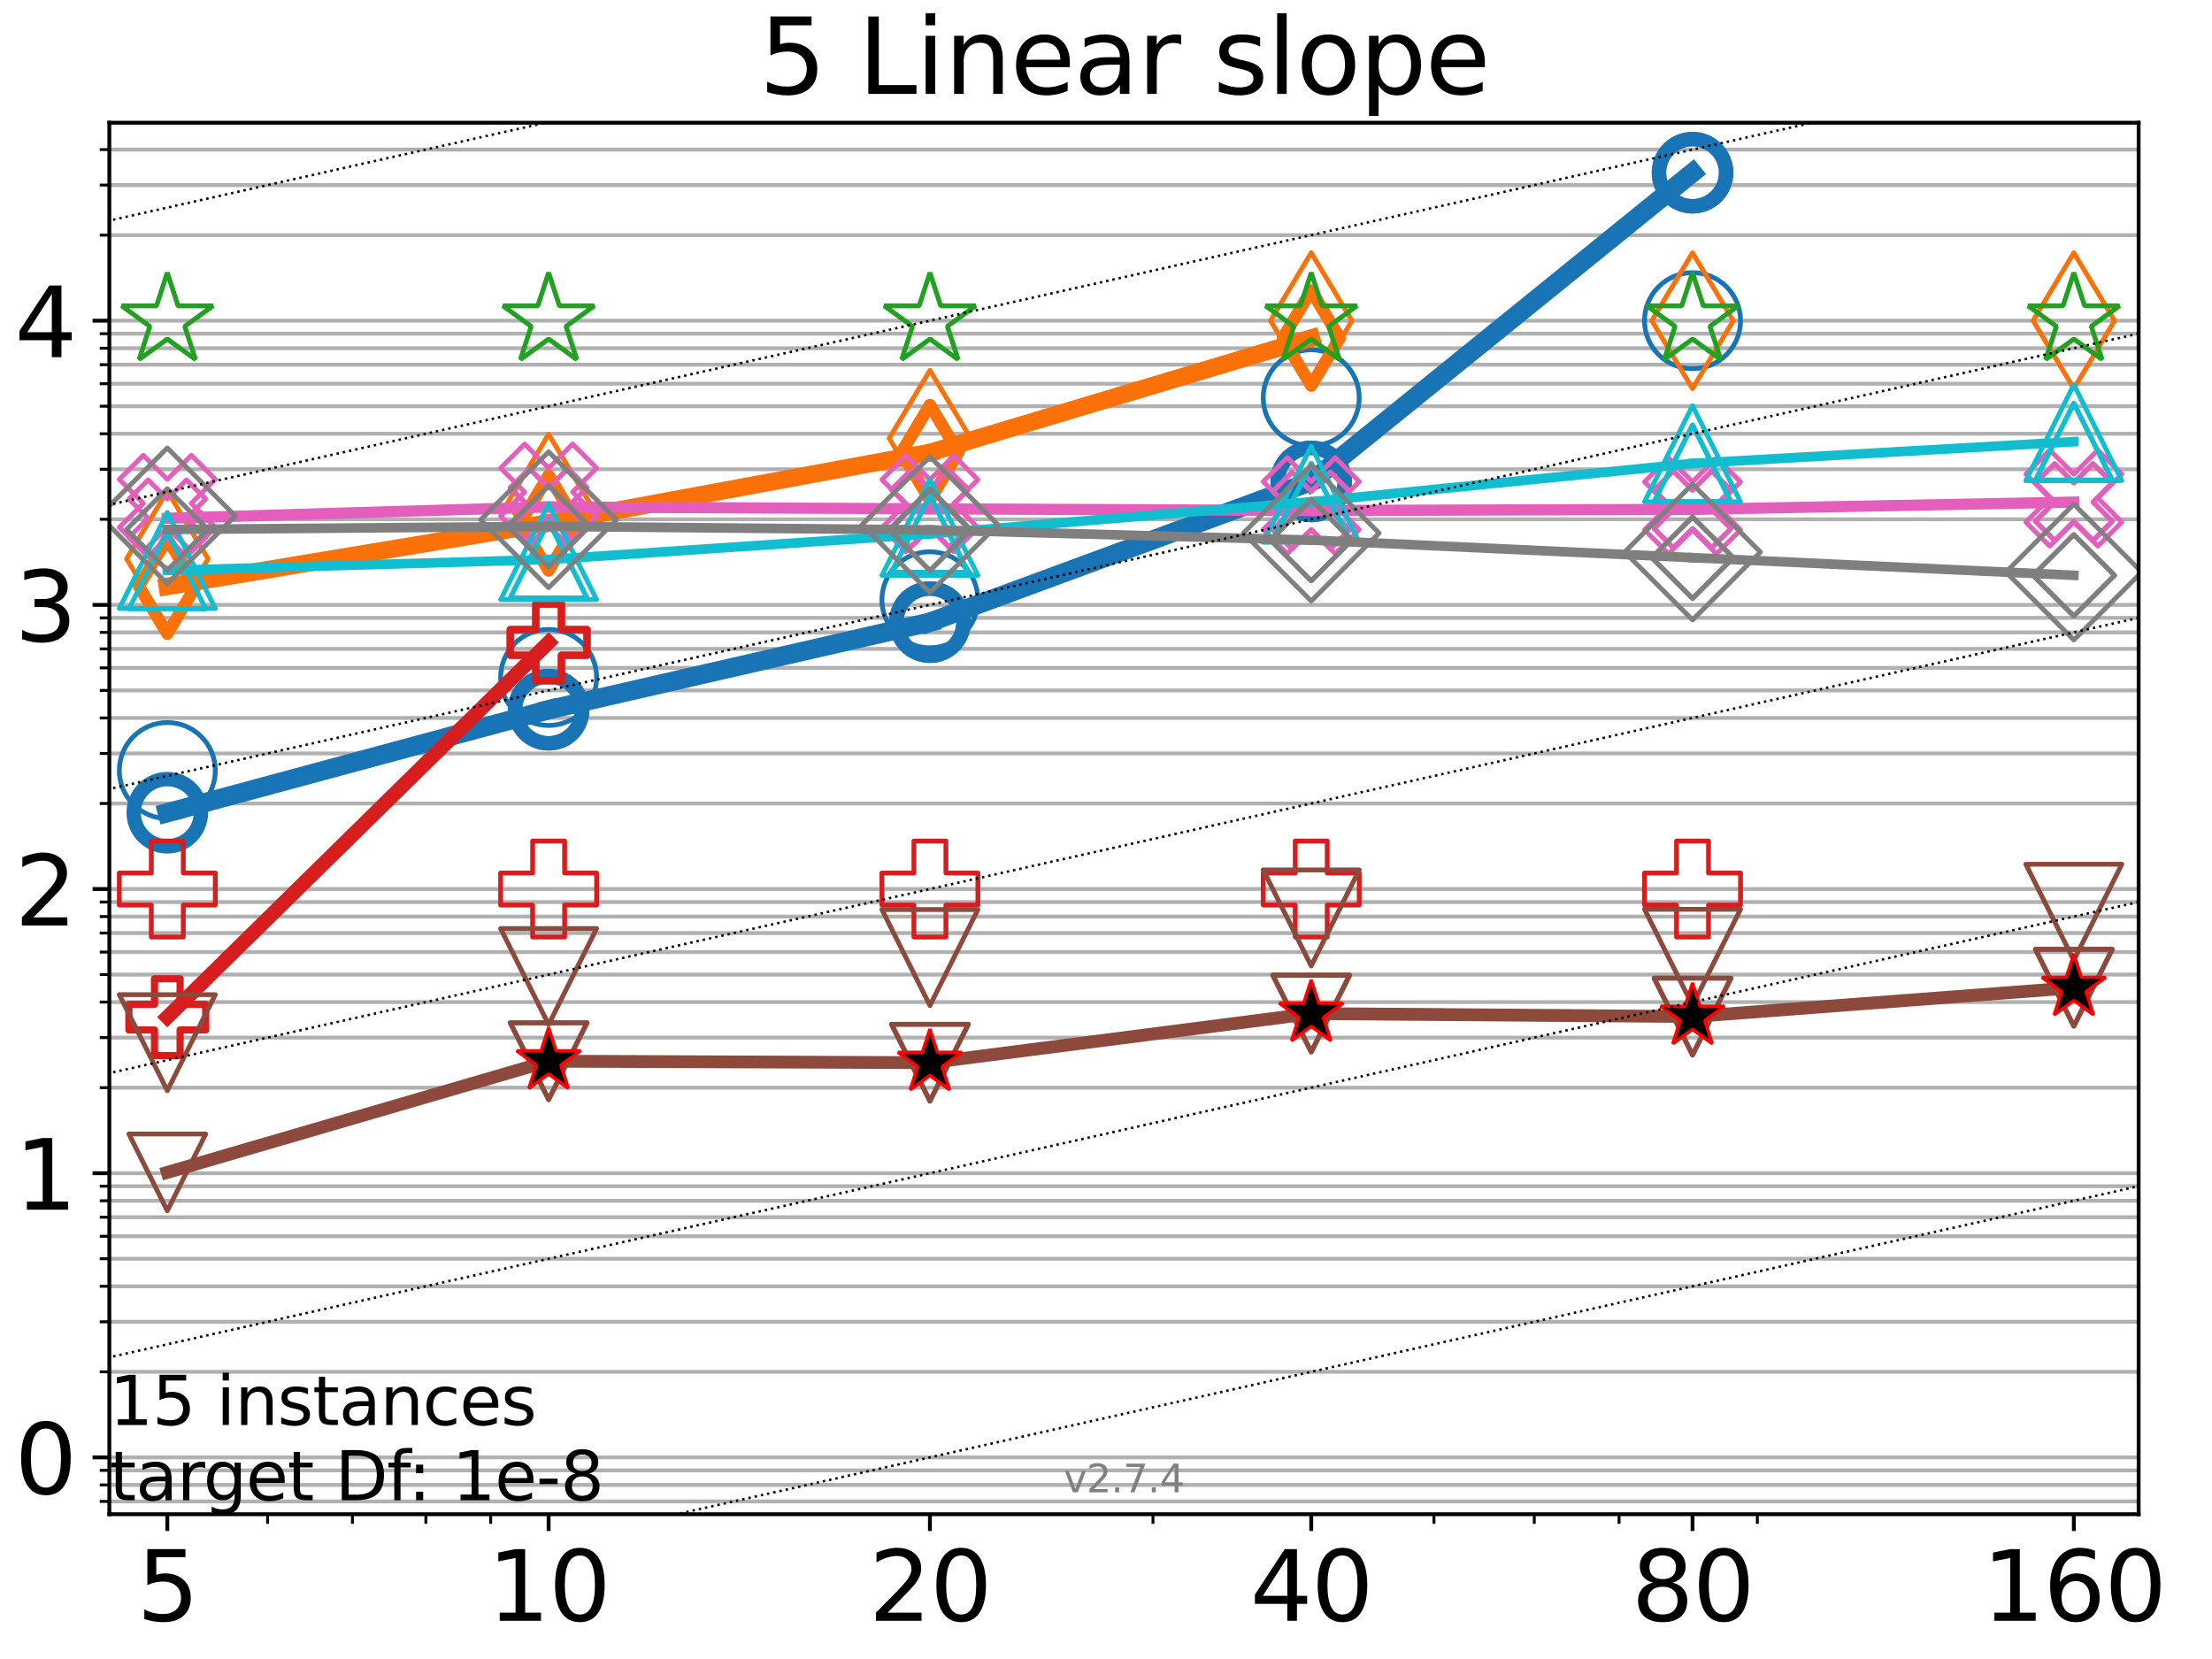 <?xml version="1.0" encoding="utf-8" standalone="no"?>
<!DOCTYPE svg PUBLIC "-//W3C//DTD SVG 1.1//EN"
  "http://www.w3.org/Graphics/SVG/1.1/DTD/svg11.dtd">
<svg xmlns:xlink="http://www.w3.org/1999/xlink" width="460.8pt" height="345.6pt" viewBox="0 0 460.8 345.6" xmlns="http://www.w3.org/2000/svg" version="1.1">
 <defs>
  <style type="text/css">*{stroke-linejoin: round; stroke-linecap: butt}</style>
 </defs>
 <g id="figure_1">
  <g id="patch_1">
   <path d="M 0 345.6 
L 460.8 345.6 
L 460.8 0 
L 0 0 
z
" style="fill: #ffffff"/>
  </g>
  <g id="axes_1">
   <g id="patch_2">
    <path d="M 22.78 315.44 
L 445.515 315.44 
L 445.515 25.56 
L 22.78 25.56 
z
" style="fill: #ffffff"/>
   </g>
   <g id="matplotlib.axis_1">
    <g id="xtick_1">
     <g id="line2d_1">
      <defs>
       <path id="mb309496005" d="M 0 0 
L 0 3.5 
" style="stroke: #000000; stroke-width: 0.8"/>
      </defs>
      <g>
       <use xlink:href="#mb309496005" x="34.854" y="315.44" style="stroke: #000000; stroke-width: 0.8"/>
      </g>
     </g>
     <g id="text_1">
      <!-- 5 -->
      <g transform="translate(28.491 337.637) scale(0.2 -0.2)">
       <defs>
        <path id="DejaVuSans-35" d="M 691 4666 
L 3169 4666 
L 3169 4134 
L 1269 4134 
L 1269 2991 
Q 1406 3038 1543 3061 
Q 1681 3084 1819 3084 
Q 2600 3084 3056 2656 
Q 3513 2228 3513 1497 
Q 3513 744 3044 326 
Q 2575 -91 1722 -91 
Q 1428 -91 1123 -41 
Q 819 9 494 109 
L 494 744 
Q 775 591 1075 516 
Q 1375 441 1709 441 
Q 2250 441 2565 725 
Q 2881 1009 2881 1497 
Q 2881 1984 2565 2268 
Q 2250 2553 1709 2553 
Q 1456 2553 1204 2497 
Q 953 2441 691 2322 
L 691 4666 
z
" transform="scale(0.016)"/>
       </defs>
       <use xlink:href="#DejaVuSans-35"/>
      </g>
     </g>
    </g>
    <g id="xtick_2">
     <g id="line2d_2">
      <g>
       <use xlink:href="#mb309496005" x="114.287" y="315.44" style="stroke: #000000; stroke-width: 0.8"/>
      </g>
     </g>
     <g id="text_2">
      <!-- 10 -->
      <g transform="translate(101.562 337.637) scale(0.2 -0.2)">
       <defs>
        <path id="DejaVuSans-31" d="M 794 531 
L 1825 531 
L 1825 4091 
L 703 3866 
L 703 4441 
L 1819 4666 
L 2450 4666 
L 2450 531 
L 3481 531 
L 3481 0 
L 794 0 
L 794 531 
z
" transform="scale(0.016)"/>
        <path id="DejaVuSans-30" d="M 2034 4250 
Q 1547 4250 1301 3770 
Q 1056 3291 1056 2328 
Q 1056 1369 1301 889 
Q 1547 409 2034 409 
Q 2525 409 2770 889 
Q 3016 1369 3016 2328 
Q 3016 3291 2770 3770 
Q 2525 4250 2034 4250 
z
M 2034 4750 
Q 2819 4750 3233 4129 
Q 3647 3509 3647 2328 
Q 3647 1150 3233 529 
Q 2819 -91 2034 -91 
Q 1250 -91 836 529 
Q 422 1150 422 2328 
Q 422 3509 836 4129 
Q 1250 4750 2034 4750 
z
" transform="scale(0.016)"/>
       </defs>
       <use xlink:href="#DejaVuSans-31"/>
       <use xlink:href="#DejaVuSans-30" transform="translate(63.623 0)"/>
      </g>
     </g>
    </g>
    <g id="xtick_3">
     <g id="line2d_3">
      <g>
       <use xlink:href="#mb309496005" x="193.719" y="315.44" style="stroke: #000000; stroke-width: 0.8"/>
      </g>
     </g>
     <g id="text_3">
      <!-- 20 -->
      <g transform="translate(180.994 337.637) scale(0.2 -0.2)">
       <defs>
        <path id="DejaVuSans-32" d="M 1228 531 
L 3431 531 
L 3431 0 
L 469 0 
L 469 531 
Q 828 903 1448 1529 
Q 2069 2156 2228 2338 
Q 2531 2678 2651 2914 
Q 2772 3150 2772 3378 
Q 2772 3750 2511 3984 
Q 2250 4219 1831 4219 
Q 1534 4219 1204 4116 
Q 875 4013 500 3803 
L 500 4441 
Q 881 4594 1212 4672 
Q 1544 4750 1819 4750 
Q 2544 4750 2975 4387 
Q 3406 4025 3406 3419 
Q 3406 3131 3298 2873 
Q 3191 2616 2906 2266 
Q 2828 2175 2409 1742 
Q 1991 1309 1228 531 
z
" transform="scale(0.016)"/>
       </defs>
       <use xlink:href="#DejaVuSans-32"/>
       <use xlink:href="#DejaVuSans-30" transform="translate(63.623 0)"/>
      </g>
     </g>
    </g>
    <g id="xtick_4">
     <g id="line2d_4">
      <g>
       <use xlink:href="#mb309496005" x="273.152" y="315.44" style="stroke: #000000; stroke-width: 0.8"/>
      </g>
     </g>
     <g id="text_4">
      <!-- 40 -->
      <g transform="translate(260.427 337.637) scale(0.2 -0.2)">
       <defs>
        <path id="DejaVuSans-34" d="M 2419 4116 
L 825 1625 
L 2419 1625 
L 2419 4116 
z
M 2253 4666 
L 3047 4666 
L 3047 1625 
L 3713 1625 
L 3713 1100 
L 3047 1100 
L 3047 0 
L 2419 0 
L 2419 1100 
L 313 1100 
L 313 1709 
L 2253 4666 
z
" transform="scale(0.016)"/>
       </defs>
       <use xlink:href="#DejaVuSans-34"/>
       <use xlink:href="#DejaVuSans-30" transform="translate(63.623 0)"/>
      </g>
     </g>
    </g>
    <g id="xtick_5">
     <g id="line2d_5">
      <g>
       <use xlink:href="#mb309496005" x="352.584" y="315.44" style="stroke: #000000; stroke-width: 0.8"/>
      </g>
     </g>
     <g id="text_5">
      <!-- 80 -->
      <g transform="translate(339.859 337.637) scale(0.2 -0.2)">
       <defs>
        <path id="DejaVuSans-38" d="M 2034 2216 
Q 1584 2216 1326 1975 
Q 1069 1734 1069 1313 
Q 1069 891 1326 650 
Q 1584 409 2034 409 
Q 2484 409 2743 651 
Q 3003 894 3003 1313 
Q 3003 1734 2745 1975 
Q 2488 2216 2034 2216 
z
M 1403 2484 
Q 997 2584 770 2862 
Q 544 3141 544 3541 
Q 544 4100 942 4425 
Q 1341 4750 2034 4750 
Q 2731 4750 3128 4425 
Q 3525 4100 3525 3541 
Q 3525 3141 3298 2862 
Q 3072 2584 2669 2484 
Q 3125 2378 3379 2068 
Q 3634 1759 3634 1313 
Q 3634 634 3220 271 
Q 2806 -91 2034 -91 
Q 1263 -91 848 271 
Q 434 634 434 1313 
Q 434 1759 690 2068 
Q 947 2378 1403 2484 
z
M 1172 3481 
Q 1172 3119 1398 2916 
Q 1625 2713 2034 2713 
Q 2441 2713 2670 2916 
Q 2900 3119 2900 3481 
Q 2900 3844 2670 4047 
Q 2441 4250 2034 4250 
Q 1625 4250 1398 4047 
Q 1172 3844 1172 3481 
z
" transform="scale(0.016)"/>
       </defs>
       <use xlink:href="#DejaVuSans-38"/>
       <use xlink:href="#DejaVuSans-30" transform="translate(63.623 0)"/>
      </g>
     </g>
    </g>
    <g id="xtick_6">
     <g id="line2d_6">
      <g>
       <use xlink:href="#mb309496005" x="432.017" y="315.44" style="stroke: #000000; stroke-width: 0.8"/>
      </g>
     </g>
     <g id="text_6">
      <!-- 160 -->
      <g transform="translate(412.929 337.637) scale(0.2 -0.2)">
       <defs>
        <path id="DejaVuSans-36" d="M 2113 2584 
Q 1688 2584 1439 2293 
Q 1191 2003 1191 1497 
Q 1191 994 1439 701 
Q 1688 409 2113 409 
Q 2538 409 2786 701 
Q 3034 994 3034 1497 
Q 3034 2003 2786 2293 
Q 2538 2584 2113 2584 
z
M 3366 4563 
L 3366 3988 
Q 3128 4100 2886 4159 
Q 2644 4219 2406 4219 
Q 1781 4219 1451 3797 
Q 1122 3375 1075 2522 
Q 1259 2794 1537 2939 
Q 1816 3084 2150 3084 
Q 2853 3084 3261 2657 
Q 3669 2231 3669 1497 
Q 3669 778 3244 343 
Q 2819 -91 2113 -91 
Q 1303 -91 875 529 
Q 447 1150 447 2328 
Q 447 3434 972 4092 
Q 1497 4750 2381 4750 
Q 2619 4750 2861 4703 
Q 3103 4656 3366 4563 
z
" transform="scale(0.016)"/>
       </defs>
       <use xlink:href="#DejaVuSans-31"/>
       <use xlink:href="#DejaVuSans-36" transform="translate(63.623 0)"/>
       <use xlink:href="#DejaVuSans-30" transform="translate(127.246 0)"/>
      </g>
     </g>
    </g>
    <g id="xtick_7">
     <g id="line2d_7">
      <defs>
       <path id="m614f1b9be0" d="M 0 0 
L 0 2 
" style="stroke: #000000; stroke-width: 0.6"/>
      </defs>
      <g>
       <use xlink:href="#m614f1b9be0" x="55.748" y="315.44" style="stroke: #000000; stroke-width: 0.6"/>
      </g>
     </g>
    </g>
    <g id="xtick_8">
     <g id="line2d_8">
      <g>
       <use xlink:href="#m614f1b9be0" x="73.413" y="315.44" style="stroke: #000000; stroke-width: 0.6"/>
      </g>
     </g>
    </g>
    <g id="xtick_9">
     <g id="line2d_9">
      <g>
       <use xlink:href="#m614f1b9be0" x="88.715" y="315.44" style="stroke: #000000; stroke-width: 0.6"/>
      </g>
     </g>
    </g>
    <g id="xtick_10">
     <g id="line2d_10">
      <g>
       <use xlink:href="#m614f1b9be0" x="102.213" y="315.44" style="stroke: #000000; stroke-width: 0.6"/>
      </g>
     </g>
    </g>
    <g id="xtick_11">
     <g id="line2d_11">
      <g>
       <use xlink:href="#m614f1b9be0" x="240.184" y="315.44" style="stroke: #000000; stroke-width: 0.6"/>
      </g>
     </g>
    </g>
    <g id="xtick_12">
     <g id="line2d_12">
      <g>
       <use xlink:href="#m614f1b9be0" x="298.723" y="315.44" style="stroke: #000000; stroke-width: 0.6"/>
      </g>
     </g>
    </g>
    <g id="xtick_13">
     <g id="line2d_13">
      <g>
       <use xlink:href="#m614f1b9be0" x="319.617" y="315.44" style="stroke: #000000; stroke-width: 0.6"/>
      </g>
     </g>
    </g>
    <g id="xtick_14">
     <g id="line2d_14">
      <g>
       <use xlink:href="#m614f1b9be0" x="337.282" y="315.44" style="stroke: #000000; stroke-width: 0.6"/>
      </g>
     </g>
    </g>
    <g id="xtick_15">
     <g id="line2d_15">
      <g>
       <use xlink:href="#m614f1b9be0" x="366.082" y="315.44" style="stroke: #000000; stroke-width: 0.6"/>
      </g>
     </g>
    </g>
   </g>
   <g id="matplotlib.axis_2">
    <g id="ytick_1">
     <g id="line2d_16">
      <path d="M 22.78 303.6 
L 445.515 303.6 
" clip-path="url(#pcc90a3cd9a)" style="fill: none; stroke: #b0b0b0; stroke-width: 0.8; stroke-linecap: square"/>
     </g>
     <g id="line2d_17">
      <defs>
       <path id="m30c3bb779a" d="M 0 0 
L -3.5 0 
" style="stroke: #000000; stroke-width: 0.8"/>
      </defs>
      <g>
       <use xlink:href="#m30c3bb779a" x="22.78" y="303.6" style="stroke: #000000; stroke-width: 0.8"/>
      </g>
     </g>
     <g id="text_7">
      <!-- 0 -->
      <g transform="translate(3.055 311.199) scale(0.2 -0.2)">
       <use xlink:href="#DejaVuSans-30"/>
      </g>
     </g>
    </g>
    <g id="ytick_2">
     <g id="line2d_18">
      <path d="M 22.78 244.401 
L 445.515 244.401 
" clip-path="url(#pcc90a3cd9a)" style="fill: none; stroke: #b0b0b0; stroke-width: 0.8; stroke-linecap: square"/>
     </g>
     <g id="line2d_19">
      <g>
       <use xlink:href="#m30c3bb779a" x="22.78" y="244.401" style="stroke: #000000; stroke-width: 0.8"/>
      </g>
     </g>
     <g id="text_8">
      <!-- 1 -->
      <g transform="translate(3.055 252) scale(0.2 -0.2)">
       <use xlink:href="#DejaVuSans-31"/>
      </g>
     </g>
    </g>
    <g id="ytick_3">
     <g id="line2d_20">
      <path d="M 22.78 185.202 
L 445.515 185.202 
" clip-path="url(#pcc90a3cd9a)" style="fill: none; stroke: #b0b0b0; stroke-width: 0.8; stroke-linecap: square"/>
     </g>
     <g id="line2d_21">
      <g>
       <use xlink:href="#m30c3bb779a" x="22.78" y="185.202" style="stroke: #000000; stroke-width: 0.8"/>
      </g>
     </g>
     <g id="text_9">
      <!-- 2 -->
      <g transform="translate(3.055 192.8) scale(0.2 -0.2)">
       <use xlink:href="#DejaVuSans-32"/>
      </g>
     </g>
    </g>
    <g id="ytick_4">
     <g id="line2d_22">
      <path d="M 22.78 126.003 
L 445.515 126.003 
" clip-path="url(#pcc90a3cd9a)" style="fill: none; stroke: #b0b0b0; stroke-width: 0.8; stroke-linecap: square"/>
     </g>
     <g id="line2d_23">
      <g>
       <use xlink:href="#m30c3bb779a" x="22.78" y="126.003" style="stroke: #000000; stroke-width: 0.8"/>
      </g>
     </g>
     <g id="text_10">
      <!-- 3 -->
      <g transform="translate(3.055 133.601) scale(0.2 -0.2)">
       <defs>
        <path id="DejaVuSans-33" d="M 2597 2516 
Q 3050 2419 3304 2112 
Q 3559 1806 3559 1356 
Q 3559 666 3084 287 
Q 2609 -91 1734 -91 
Q 1441 -91 1130 -33 
Q 819 25 488 141 
L 488 750 
Q 750 597 1062 519 
Q 1375 441 1716 441 
Q 2309 441 2620 675 
Q 2931 909 2931 1356 
Q 2931 1769 2642 2001 
Q 2353 2234 1838 2234 
L 1294 2234 
L 1294 2753 
L 1863 2753 
Q 2328 2753 2575 2939 
Q 2822 3125 2822 3475 
Q 2822 3834 2567 4026 
Q 2313 4219 1838 4219 
Q 1578 4219 1281 4162 
Q 984 4106 628 3988 
L 628 4550 
Q 988 4650 1302 4700 
Q 1616 4750 1894 4750 
Q 2613 4750 3031 4423 
Q 3450 4097 3450 3541 
Q 3450 3153 3228 2886 
Q 3006 2619 2597 2516 
z
" transform="scale(0.016)"/>
       </defs>
       <use xlink:href="#DejaVuSans-33"/>
      </g>
     </g>
    </g>
    <g id="ytick_5">
     <g id="line2d_24">
      <path d="M 22.78 66.804 
L 445.515 66.804 
" clip-path="url(#pcc90a3cd9a)" style="fill: none; stroke: #b0b0b0; stroke-width: 0.8; stroke-linecap: square"/>
     </g>
     <g id="line2d_25">
      <g>
       <use xlink:href="#m30c3bb779a" x="22.78" y="66.804" style="stroke: #000000; stroke-width: 0.8"/>
      </g>
     </g>
     <g id="text_11">
      <!-- 4 -->
      <g transform="translate(3.055 74.402) scale(0.2 -0.2)">
       <use xlink:href="#DejaVuSans-34"/>
      </g>
     </g>
    </g>
    <g id="ytick_6">
     <g id="line2d_26">
      <path d="M 22.78 312.77 
L 445.515 312.77 
" clip-path="url(#pcc90a3cd9a)" style="fill: none; stroke: #b0b0b0; stroke-width: 0.8; stroke-linecap: square"/>
     </g>
     <g id="line2d_27">
      <defs>
       <path id="m959347cf8b" d="M 0 0 
L -2 0 
" style="stroke: #000000; stroke-width: 0.6"/>
      </defs>
      <g>
       <use xlink:href="#m959347cf8b" x="22.78" y="312.77" style="stroke: #000000; stroke-width: 0.6"/>
      </g>
     </g>
    </g>
    <g id="ytick_7">
     <g id="line2d_28">
      <path d="M 22.78 309.337 
L 445.515 309.337 
" clip-path="url(#pcc90a3cd9a)" style="fill: none; stroke: #b0b0b0; stroke-width: 0.8; stroke-linecap: square"/>
     </g>
     <g id="line2d_29">
      <g>
       <use xlink:href="#m959347cf8b" x="22.78" y="309.337" style="stroke: #000000; stroke-width: 0.6"/>
      </g>
     </g>
    </g>
    <g id="ytick_8">
     <g id="line2d_30">
      <path d="M 22.78 306.309 
L 445.515 306.309 
" clip-path="url(#pcc90a3cd9a)" style="fill: none; stroke: #b0b0b0; stroke-width: 0.8; stroke-linecap: square"/>
     </g>
     <g id="line2d_31">
      <g>
       <use xlink:href="#m959347cf8b" x="22.78" y="306.309" style="stroke: #000000; stroke-width: 0.6"/>
      </g>
     </g>
    </g>
    <g id="ytick_9">
     <g id="line2d_32">
      <path d="M 22.78 285.779 
L 445.515 285.779 
" clip-path="url(#pcc90a3cd9a)" style="fill: none; stroke: #b0b0b0; stroke-width: 0.8; stroke-linecap: square"/>
     </g>
     <g id="line2d_33">
      <g>
       <use xlink:href="#m959347cf8b" x="22.78" y="285.779" style="stroke: #000000; stroke-width: 0.6"/>
      </g>
     </g>
    </g>
    <g id="ytick_10">
     <g id="line2d_34">
      <path d="M 22.78 275.355 
L 445.515 275.355 
" clip-path="url(#pcc90a3cd9a)" style="fill: none; stroke: #b0b0b0; stroke-width: 0.8; stroke-linecap: square"/>
     </g>
     <g id="line2d_35">
      <g>
       <use xlink:href="#m959347cf8b" x="22.78" y="275.355" style="stroke: #000000; stroke-width: 0.6"/>
      </g>
     </g>
    </g>
    <g id="ytick_11">
     <g id="line2d_36">
      <path d="M 22.78 267.959 
L 445.515 267.959 
" clip-path="url(#pcc90a3cd9a)" style="fill: none; stroke: #b0b0b0; stroke-width: 0.8; stroke-linecap: square"/>
     </g>
     <g id="line2d_37">
      <g>
       <use xlink:href="#m959347cf8b" x="22.78" y="267.959" style="stroke: #000000; stroke-width: 0.6"/>
      </g>
     </g>
    </g>
    <g id="ytick_12">
     <g id="line2d_38">
      <path d="M 22.78 262.222 
L 445.515 262.222 
" clip-path="url(#pcc90a3cd9a)" style="fill: none; stroke: #b0b0b0; stroke-width: 0.8; stroke-linecap: square"/>
     </g>
     <g id="line2d_39">
      <g>
       <use xlink:href="#m959347cf8b" x="22.78" y="262.222" style="stroke: #000000; stroke-width: 0.6"/>
      </g>
     </g>
    </g>
    <g id="ytick_13">
     <g id="line2d_40">
      <path d="M 22.78 257.534 
L 445.515 257.534 
" clip-path="url(#pcc90a3cd9a)" style="fill: none; stroke: #b0b0b0; stroke-width: 0.8; stroke-linecap: square"/>
     </g>
     <g id="line2d_41">
      <g>
       <use xlink:href="#m959347cf8b" x="22.78" y="257.534" style="stroke: #000000; stroke-width: 0.6"/>
      </g>
     </g>
    </g>
    <g id="ytick_14">
     <g id="line2d_42">
      <path d="M 22.78 253.571 
L 445.515 253.571 
" clip-path="url(#pcc90a3cd9a)" style="fill: none; stroke: #b0b0b0; stroke-width: 0.8; stroke-linecap: square"/>
     </g>
     <g id="line2d_43">
      <g>
       <use xlink:href="#m959347cf8b" x="22.78" y="253.571" style="stroke: #000000; stroke-width: 0.6"/>
      </g>
     </g>
    </g>
    <g id="ytick_15">
     <g id="line2d_44">
      <path d="M 22.78 250.138 
L 445.515 250.138 
" clip-path="url(#pcc90a3cd9a)" style="fill: none; stroke: #b0b0b0; stroke-width: 0.8; stroke-linecap: square"/>
     </g>
     <g id="line2d_45">
      <g>
       <use xlink:href="#m959347cf8b" x="22.78" y="250.138" style="stroke: #000000; stroke-width: 0.6"/>
      </g>
     </g>
    </g>
    <g id="ytick_16">
     <g id="line2d_46">
      <path d="M 22.78 247.11 
L 445.515 247.11 
" clip-path="url(#pcc90a3cd9a)" style="fill: none; stroke: #b0b0b0; stroke-width: 0.8; stroke-linecap: square"/>
     </g>
     <g id="line2d_47">
      <g>
       <use xlink:href="#m959347cf8b" x="22.78" y="247.11" style="stroke: #000000; stroke-width: 0.6"/>
      </g>
     </g>
    </g>
    <g id="ytick_17">
     <g id="line2d_48">
      <path d="M 22.78 226.58 
L 445.515 226.58 
" clip-path="url(#pcc90a3cd9a)" style="fill: none; stroke: #b0b0b0; stroke-width: 0.8; stroke-linecap: square"/>
     </g>
     <g id="line2d_49">
      <g>
       <use xlink:href="#m959347cf8b" x="22.78" y="226.58" style="stroke: #000000; stroke-width: 0.6"/>
      </g>
     </g>
    </g>
    <g id="ytick_18">
     <g id="line2d_50">
      <path d="M 22.78 216.156 
L 445.515 216.156 
" clip-path="url(#pcc90a3cd9a)" style="fill: none; stroke: #b0b0b0; stroke-width: 0.8; stroke-linecap: square"/>
     </g>
     <g id="line2d_51">
      <g>
       <use xlink:href="#m959347cf8b" x="22.78" y="216.156" style="stroke: #000000; stroke-width: 0.6"/>
      </g>
     </g>
    </g>
    <g id="ytick_19">
     <g id="line2d_52">
      <path d="M 22.78 208.76 
L 445.515 208.76 
" clip-path="url(#pcc90a3cd9a)" style="fill: none; stroke: #b0b0b0; stroke-width: 0.8; stroke-linecap: square"/>
     </g>
     <g id="line2d_53">
      <g>
       <use xlink:href="#m959347cf8b" x="22.78" y="208.76" style="stroke: #000000; stroke-width: 0.6"/>
      </g>
     </g>
    </g>
    <g id="ytick_20">
     <g id="line2d_54">
      <path d="M 22.78 203.023 
L 445.515 203.023 
" clip-path="url(#pcc90a3cd9a)" style="fill: none; stroke: #b0b0b0; stroke-width: 0.8; stroke-linecap: square"/>
     </g>
     <g id="line2d_55">
      <g>
       <use xlink:href="#m959347cf8b" x="22.78" y="203.023" style="stroke: #000000; stroke-width: 0.6"/>
      </g>
     </g>
    </g>
    <g id="ytick_21">
     <g id="line2d_56">
      <path d="M 22.78 198.335 
L 445.515 198.335 
" clip-path="url(#pcc90a3cd9a)" style="fill: none; stroke: #b0b0b0; stroke-width: 0.8; stroke-linecap: square"/>
     </g>
     <g id="line2d_57">
      <g>
       <use xlink:href="#m959347cf8b" x="22.78" y="198.335" style="stroke: #000000; stroke-width: 0.6"/>
      </g>
     </g>
    </g>
    <g id="ytick_22">
     <g id="line2d_58">
      <path d="M 22.78 194.372 
L 445.515 194.372 
" clip-path="url(#pcc90a3cd9a)" style="fill: none; stroke: #b0b0b0; stroke-width: 0.8; stroke-linecap: square"/>
     </g>
     <g id="line2d_59">
      <g>
       <use xlink:href="#m959347cf8b" x="22.78" y="194.372" style="stroke: #000000; stroke-width: 0.6"/>
      </g>
     </g>
    </g>
    <g id="ytick_23">
     <g id="line2d_60">
      <path d="M 22.78 190.939 
L 445.515 190.939 
" clip-path="url(#pcc90a3cd9a)" style="fill: none; stroke: #b0b0b0; stroke-width: 0.8; stroke-linecap: square"/>
     </g>
     <g id="line2d_61">
      <g>
       <use xlink:href="#m959347cf8b" x="22.78" y="190.939" style="stroke: #000000; stroke-width: 0.6"/>
      </g>
     </g>
    </g>
    <g id="ytick_24">
     <g id="line2d_62">
      <path d="M 22.78 187.911 
L 445.515 187.911 
" clip-path="url(#pcc90a3cd9a)" style="fill: none; stroke: #b0b0b0; stroke-width: 0.8; stroke-linecap: square"/>
     </g>
     <g id="line2d_63">
      <g>
       <use xlink:href="#m959347cf8b" x="22.78" y="187.911" style="stroke: #000000; stroke-width: 0.6"/>
      </g>
     </g>
    </g>
    <g id="ytick_25">
     <g id="line2d_64">
      <path d="M 22.78 167.381 
L 445.515 167.381 
" clip-path="url(#pcc90a3cd9a)" style="fill: none; stroke: #b0b0b0; stroke-width: 0.8; stroke-linecap: square"/>
     </g>
     <g id="line2d_65">
      <g>
       <use xlink:href="#m959347cf8b" x="22.78" y="167.381" style="stroke: #000000; stroke-width: 0.6"/>
      </g>
     </g>
    </g>
    <g id="ytick_26">
     <g id="line2d_66">
      <path d="M 22.78 156.957 
L 445.515 156.957 
" clip-path="url(#pcc90a3cd9a)" style="fill: none; stroke: #b0b0b0; stroke-width: 0.8; stroke-linecap: square"/>
     </g>
     <g id="line2d_67">
      <g>
       <use xlink:href="#m959347cf8b" x="22.78" y="156.957" style="stroke: #000000; stroke-width: 0.6"/>
      </g>
     </g>
    </g>
    <g id="ytick_27">
     <g id="line2d_68">
      <path d="M 22.78 149.561 
L 445.515 149.561 
" clip-path="url(#pcc90a3cd9a)" style="fill: none; stroke: #b0b0b0; stroke-width: 0.8; stroke-linecap: square"/>
     </g>
     <g id="line2d_69">
      <g>
       <use xlink:href="#m959347cf8b" x="22.78" y="149.561" style="stroke: #000000; stroke-width: 0.6"/>
      </g>
     </g>
    </g>
    <g id="ytick_28">
     <g id="line2d_70">
      <path d="M 22.78 143.824 
L 445.515 143.824 
" clip-path="url(#pcc90a3cd9a)" style="fill: none; stroke: #b0b0b0; stroke-width: 0.8; stroke-linecap: square"/>
     </g>
     <g id="line2d_71">
      <g>
       <use xlink:href="#m959347cf8b" x="22.78" y="143.824" style="stroke: #000000; stroke-width: 0.6"/>
      </g>
     </g>
    </g>
    <g id="ytick_29">
     <g id="line2d_72">
      <path d="M 22.78 139.136 
L 445.515 139.136 
" clip-path="url(#pcc90a3cd9a)" style="fill: none; stroke: #b0b0b0; stroke-width: 0.8; stroke-linecap: square"/>
     </g>
     <g id="line2d_73">
      <g>
       <use xlink:href="#m959347cf8b" x="22.78" y="139.136" style="stroke: #000000; stroke-width: 0.6"/>
      </g>
     </g>
    </g>
    <g id="ytick_30">
     <g id="line2d_74">
      <path d="M 22.78 135.173 
L 445.515 135.173 
" clip-path="url(#pcc90a3cd9a)" style="fill: none; stroke: #b0b0b0; stroke-width: 0.8; stroke-linecap: square"/>
     </g>
     <g id="line2d_75">
      <g>
       <use xlink:href="#m959347cf8b" x="22.78" y="135.173" style="stroke: #000000; stroke-width: 0.6"/>
      </g>
     </g>
    </g>
    <g id="ytick_31">
     <g id="line2d_76">
      <path d="M 22.78 131.74 
L 445.515 131.74 
" clip-path="url(#pcc90a3cd9a)" style="fill: none; stroke: #b0b0b0; stroke-width: 0.8; stroke-linecap: square"/>
     </g>
     <g id="line2d_77">
      <g>
       <use xlink:href="#m959347cf8b" x="22.78" y="131.74" style="stroke: #000000; stroke-width: 0.6"/>
      </g>
     </g>
    </g>
    <g id="ytick_32">
     <g id="line2d_78">
      <path d="M 22.78 128.712 
L 445.515 128.712 
" clip-path="url(#pcc90a3cd9a)" style="fill: none; stroke: #b0b0b0; stroke-width: 0.8; stroke-linecap: square"/>
     </g>
     <g id="line2d_79">
      <g>
       <use xlink:href="#m959347cf8b" x="22.78" y="128.712" style="stroke: #000000; stroke-width: 0.6"/>
      </g>
     </g>
    </g>
    <g id="ytick_33">
     <g id="line2d_80">
      <path d="M 22.78 108.182 
L 445.515 108.182 
" clip-path="url(#pcc90a3cd9a)" style="fill: none; stroke: #b0b0b0; stroke-width: 0.8; stroke-linecap: square"/>
     </g>
     <g id="line2d_81">
      <g>
       <use xlink:href="#m959347cf8b" x="22.78" y="108.182" style="stroke: #000000; stroke-width: 0.6"/>
      </g>
     </g>
    </g>
    <g id="ytick_34">
     <g id="line2d_82">
      <path d="M 22.78 97.758 
L 445.515 97.758 
" clip-path="url(#pcc90a3cd9a)" style="fill: none; stroke: #b0b0b0; stroke-width: 0.8; stroke-linecap: square"/>
     </g>
     <g id="line2d_83">
      <g>
       <use xlink:href="#m959347cf8b" x="22.78" y="97.758" style="stroke: #000000; stroke-width: 0.6"/>
      </g>
     </g>
    </g>
    <g id="ytick_35">
     <g id="line2d_84">
      <path d="M 22.78 90.361 
L 445.515 90.361 
" clip-path="url(#pcc90a3cd9a)" style="fill: none; stroke: #b0b0b0; stroke-width: 0.8; stroke-linecap: square"/>
     </g>
     <g id="line2d_85">
      <g>
       <use xlink:href="#m959347cf8b" x="22.78" y="90.361" style="stroke: #000000; stroke-width: 0.6"/>
      </g>
     </g>
    </g>
    <g id="ytick_36">
     <g id="line2d_86">
      <path d="M 22.78 84.625 
L 445.515 84.625 
" clip-path="url(#pcc90a3cd9a)" style="fill: none; stroke: #b0b0b0; stroke-width: 0.8; stroke-linecap: square"/>
     </g>
     <g id="line2d_87">
      <g>
       <use xlink:href="#m959347cf8b" x="22.78" y="84.625" style="stroke: #000000; stroke-width: 0.6"/>
      </g>
     </g>
    </g>
    <g id="ytick_37">
     <g id="line2d_88">
      <path d="M 22.78 79.937 
L 445.515 79.937 
" clip-path="url(#pcc90a3cd9a)" style="fill: none; stroke: #b0b0b0; stroke-width: 0.8; stroke-linecap: square"/>
     </g>
     <g id="line2d_89">
      <g>
       <use xlink:href="#m959347cf8b" x="22.78" y="79.937" style="stroke: #000000; stroke-width: 0.6"/>
      </g>
     </g>
    </g>
    <g id="ytick_38">
     <g id="line2d_90">
      <path d="M 22.78 75.974 
L 445.515 75.974 
" clip-path="url(#pcc90a3cd9a)" style="fill: none; stroke: #b0b0b0; stroke-width: 0.8; stroke-linecap: square"/>
     </g>
     <g id="line2d_91">
      <g>
       <use xlink:href="#m959347cf8b" x="22.78" y="75.974" style="stroke: #000000; stroke-width: 0.6"/>
      </g>
     </g>
    </g>
    <g id="ytick_39">
     <g id="line2d_92">
      <path d="M 22.78 72.541 
L 445.515 72.541 
" clip-path="url(#pcc90a3cd9a)" style="fill: none; stroke: #b0b0b0; stroke-width: 0.8; stroke-linecap: square"/>
     </g>
     <g id="line2d_93">
      <g>
       <use xlink:href="#m959347cf8b" x="22.78" y="72.541" style="stroke: #000000; stroke-width: 0.6"/>
      </g>
     </g>
    </g>
    <g id="ytick_40">
     <g id="line2d_94">
      <path d="M 22.78 69.513 
L 445.515 69.513 
" clip-path="url(#pcc90a3cd9a)" style="fill: none; stroke: #b0b0b0; stroke-width: 0.8; stroke-linecap: square"/>
     </g>
     <g id="line2d_95">
      <g>
       <use xlink:href="#m959347cf8b" x="22.78" y="69.513" style="stroke: #000000; stroke-width: 0.6"/>
      </g>
     </g>
    </g>
    <g id="ytick_41">
     <g id="line2d_96">
      <path d="M 22.78 48.983 
L 445.515 48.983 
" clip-path="url(#pcc90a3cd9a)" style="fill: none; stroke: #b0b0b0; stroke-width: 0.8; stroke-linecap: square"/>
     </g>
     <g id="line2d_97">
      <g>
       <use xlink:href="#m959347cf8b" x="22.78" y="48.983" style="stroke: #000000; stroke-width: 0.6"/>
      </g>
     </g>
    </g>
    <g id="ytick_42">
     <g id="line2d_98">
      <path d="M 22.78 38.559 
L 445.515 38.559 
" clip-path="url(#pcc90a3cd9a)" style="fill: none; stroke: #b0b0b0; stroke-width: 0.8; stroke-linecap: square"/>
     </g>
     <g id="line2d_99">
      <g>
       <use xlink:href="#m959347cf8b" x="22.78" y="38.559" style="stroke: #000000; stroke-width: 0.6"/>
      </g>
     </g>
    </g>
    <g id="ytick_43">
     <g id="line2d_100">
      <path d="M 22.78 31.162 
L 445.515 31.162 
" clip-path="url(#pcc90a3cd9a)" style="fill: none; stroke: #b0b0b0; stroke-width: 0.8; stroke-linecap: square"/>
     </g>
     <g id="line2d_101">
      <g>
       <use xlink:href="#m959347cf8b" x="22.78" y="31.162" style="stroke: #000000; stroke-width: 0.6"/>
      </g>
     </g>
    </g>
   </g>
   <g id="line2d_102">
    <path d="M 34.854 169.306 
L 114.287 147.851 
" clip-path="url(#pcc90a3cd9a)" style="fill: none; stroke: #1874b4; stroke-width: 4; stroke-linecap: square"/>
    <defs>
     <path id="ma8ebfa89b3" d="M 0 7 
C 1.856 7 3.637 6.262 4.95 4.95 
C 6.262 3.637 7 1.856 7 0 
C 7 -1.856 6.262 -3.637 4.95 -4.95 
C 3.637 -6.262 1.856 -7 0 -7 
C -1.856 -7 -3.637 -6.262 -4.95 -4.95 
C -6.262 -3.637 -7 -1.856 -7 0 
C -7 1.856 -6.262 3.637 -4.95 4.95 
C -3.637 6.262 -1.856 7 0 7 
z
" style="stroke: #1874b4; stroke-width: 3"/>
    </defs>
    <g clip-path="url(#pcc90a3cd9a)">
     <use xlink:href="#ma8ebfa89b3" x="34.854" y="169.306" style="fill-opacity: 0; stroke: #1874b4; stroke-width: 3"/>
     <use xlink:href="#ma8ebfa89b3" x="114.287" y="147.851" style="fill-opacity: 0; stroke: #1874b4; stroke-width: 3"/>
    </g>
   </g>
   <g id="line2d_103">
    <path d="M 114.287 147.851 
L 193.719 129.601 
" clip-path="url(#pcc90a3cd9a)" style="fill: none; stroke: #1874b4; stroke-width: 4; stroke-linecap: square"/>
    <g clip-path="url(#pcc90a3cd9a)">
     <use xlink:href="#ma8ebfa89b3" x="114.287" y="147.851" style="fill-opacity: 0; stroke: #1874b4; stroke-width: 3"/>
     <use xlink:href="#ma8ebfa89b3" x="193.719" y="129.601" style="fill-opacity: 0; stroke: #1874b4; stroke-width: 3"/>
    </g>
   </g>
   <g id="line2d_104">
    <path d="M 193.719 129.601 
L 273.152 100.292 
" clip-path="url(#pcc90a3cd9a)" style="fill: none; stroke: #1874b4; stroke-width: 4; stroke-linecap: square"/>
    <g clip-path="url(#pcc90a3cd9a)">
     <use xlink:href="#ma8ebfa89b3" x="193.719" y="129.601" style="fill-opacity: 0; stroke: #1874b4; stroke-width: 3"/>
     <use xlink:href="#ma8ebfa89b3" x="273.152" y="100.292" style="fill-opacity: 0; stroke: #1874b4; stroke-width: 3"/>
    </g>
   </g>
   <g id="line2d_105">
    <path d="M 273.152 100.292 
L 352.584 35.973 
" clip-path="url(#pcc90a3cd9a)" style="fill: none; stroke: #1874b4; stroke-width: 4; stroke-linecap: square"/>
    <g clip-path="url(#pcc90a3cd9a)">
     <use xlink:href="#ma8ebfa89b3" x="273.152" y="100.292" style="fill-opacity: 0; stroke: #1874b4; stroke-width: 3"/>
     <use xlink:href="#ma8ebfa89b3" x="352.584" y="35.973" style="fill-opacity: 0; stroke: #1874b4; stroke-width: 3"/>
    </g>
   </g>
   <g id="line2d_106">
    <path d="M 352.584 35.973 
" clip-path="url(#pcc90a3cd9a)" style="fill: none; stroke: #1874b4; stroke-width: 4; stroke-linecap: square"/>
    <g clip-path="url(#pcc90a3cd9a)">
     <use xlink:href="#ma8ebfa89b3" x="352.584" y="35.973" style="fill-opacity: 0; stroke: #1874b4; stroke-width: 3"/>
    </g>
   </g>
   <g id="line2d_107"/>
   <g id="line2d_108">
    <defs>
     <path id="m1d68f33407" d="M 0 10 
C 2.652 10 5.196 8.946 7.071 7.071 
C 8.946 5.196 10 2.652 10 0 
C 10 -2.652 8.946 -5.196 7.071 -7.071 
C 5.196 -8.946 2.652 -10 0 -10 
C -2.652 -10 -5.196 -8.946 -7.071 -7.071 
C -8.946 -5.196 -10 -2.652 -10 0 
C -10 2.652 -8.946 5.196 -7.071 7.071 
C -5.196 8.946 -2.652 10 0 10 
z
" style="stroke: #1874b4"/>
    </defs>
    <g clip-path="url(#pcc90a3cd9a)">
     <use xlink:href="#m1d68f33407" x="34.854" y="160.518" style="fill-opacity: 0; stroke: #1874b4"/>
     <use xlink:href="#m1d68f33407" x="114.287" y="141.122" style="fill-opacity: 0; stroke: #1874b4"/>
     <use xlink:href="#m1d68f33407" x="193.719" y="124.944" style="fill-opacity: 0; stroke: #1874b4"/>
     <use xlink:href="#m1d68f33407" x="273.152" y="82.866" style="fill-opacity: 0; stroke: #1874b4"/>
     <use xlink:href="#m1d68f33407" x="352.584" y="66.803" style="fill-opacity: 0; stroke: #1874b4"/>
    </g>
   </g>
   <g id="line2d_109">
    <path d="M 34.854 122.15 
L 114.287 108.95 
" clip-path="url(#pcc90a3cd9a)" style="fill: none; stroke: #fa7009; stroke-width: 3.667; stroke-linecap: square"/>
    <defs>
     <path id="m6cf29e274c" d="M 0 9.899 
L 5.94 0 
L 0 -9.899 
L -5.94 0 
z
" style="stroke: #fa7009; stroke-width: 2.5; stroke-linejoin: miter"/>
    </defs>
    <g clip-path="url(#pcc90a3cd9a)">
     <use xlink:href="#m6cf29e274c" x="34.854" y="122.15" style="fill-opacity: 0; stroke: #fa7009; stroke-width: 2.5; stroke-linejoin: miter"/>
     <use xlink:href="#m6cf29e274c" x="114.287" y="108.95" style="fill-opacity: 0; stroke: #fa7009; stroke-width: 2.5; stroke-linejoin: miter"/>
    </g>
   </g>
   <g id="line2d_110">
    <path d="M 114.287 108.95 
L 193.719 94.265 
" clip-path="url(#pcc90a3cd9a)" style="fill: none; stroke: #fa7009; stroke-width: 3.667; stroke-linecap: square"/>
    <g clip-path="url(#pcc90a3cd9a)">
     <use xlink:href="#m6cf29e274c" x="114.287" y="108.95" style="fill-opacity: 0; stroke: #fa7009; stroke-width: 2.5; stroke-linejoin: miter"/>
     <use xlink:href="#m6cf29e274c" x="193.719" y="94.265" style="fill-opacity: 0; stroke: #fa7009; stroke-width: 2.5; stroke-linejoin: miter"/>
    </g>
   </g>
   <g id="line2d_111">
    <path d="M 193.719 94.265 
L 273.152 70.432 
" clip-path="url(#pcc90a3cd9a)" style="fill: none; stroke: #fa7009; stroke-width: 3.667; stroke-linecap: square"/>
    <g clip-path="url(#pcc90a3cd9a)">
     <use xlink:href="#m6cf29e274c" x="193.719" y="94.265" style="fill-opacity: 0; stroke: #fa7009; stroke-width: 2.5; stroke-linejoin: miter"/>
     <use xlink:href="#m6cf29e274c" x="273.152" y="70.432" style="fill-opacity: 0; stroke: #fa7009; stroke-width: 2.5; stroke-linejoin: miter"/>
    </g>
   </g>
   <g id="line2d_112">
    <path d="M 273.152 70.432 
" clip-path="url(#pcc90a3cd9a)" style="fill: none; stroke: #fa7009; stroke-width: 3.667; stroke-linecap: square"/>
    <g clip-path="url(#pcc90a3cd9a)">
     <use xlink:href="#m6cf29e274c" x="273.152" y="70.432" style="fill-opacity: 0; stroke: #fa7009; stroke-width: 2.5; stroke-linejoin: miter"/>
    </g>
   </g>
   <g id="line2d_113"/>
   <g id="line2d_114">
    <defs>
     <path id="m9b0f5137cb" d="M 0 14.142 
L 8.485 0 
L 0 -14.142 
L -8.485 0 
z
" style="stroke: #fa7009; stroke-linejoin: miter"/>
    </defs>
    <g clip-path="url(#pcc90a3cd9a)">
     <use xlink:href="#m9b0f5137cb" x="34.854" y="116.415" style="fill-opacity: 0; stroke: #fa7009; stroke-linejoin: miter"/>
     <use xlink:href="#m9b0f5137cb" x="114.287" y="104.62" style="fill-opacity: 0; stroke: #fa7009; stroke-linejoin: miter"/>
     <use xlink:href="#m9b0f5137cb" x="193.719" y="91.301" style="fill-opacity: 0; stroke: #fa7009; stroke-linejoin: miter"/>
     <use xlink:href="#m9b0f5137cb" x="273.152" y="66.804" style="fill-opacity: 0; stroke: #fa7009; stroke-linejoin: miter"/>
     <use xlink:href="#m9b0f5137cb" x="352.584" y="66.804" style="fill-opacity: 0; stroke: #fa7009; stroke-linejoin: miter"/>
     <use xlink:href="#m9b0f5137cb" x="432.017" y="66.804" style="fill-opacity: 0; stroke: #fa7009; stroke-linejoin: miter"/>
    </g>
   </g>
   <g id="line2d_115"/>
   <g id="line2d_116">
    <defs>
     <path id="m8f1b950717" d="M 0 -10 
L -2.245 -3.09 
L -9.511 -3.09 
L -3.633 1.18 
L -5.878 8.09 
L -0 3.82 
L 5.878 8.09 
L 3.633 1.18 
L 9.511 -3.09 
L 2.245 -3.09 
z
" style="stroke: #22a022; stroke-linejoin: bevel"/>
    </defs>
    <g clip-path="url(#pcc90a3cd9a)">
     <use xlink:href="#m8f1b950717" x="34.854" y="66.804" style="fill-opacity: 0; stroke: #22a022; stroke-linejoin: bevel"/>
     <use xlink:href="#m8f1b950717" x="114.287" y="66.804" style="fill-opacity: 0; stroke: #22a022; stroke-linejoin: bevel"/>
     <use xlink:href="#m8f1b950717" x="193.719" y="66.804" style="fill-opacity: 0; stroke: #22a022; stroke-linejoin: bevel"/>
     <use xlink:href="#m8f1b950717" x="273.152" y="66.804" style="fill-opacity: 0; stroke: #22a022; stroke-linejoin: bevel"/>
     <use xlink:href="#m8f1b950717" x="352.584" y="66.804" style="fill-opacity: 0; stroke: #22a022; stroke-linejoin: bevel"/>
     <use xlink:href="#m8f1b950717" x="432.017" y="66.804" style="fill-opacity: 0; stroke: #22a022; stroke-linejoin: bevel"/>
    </g>
   </g>
   <g id="line2d_117">
    <path d="M 34.854 211.89 
L 114.287 133.823 
" clip-path="url(#pcc90a3cd9a)" style="fill: none; stroke: #d61e1f; stroke-width: 3; stroke-linecap: square"/>
    <defs>
     <path id="md7da7dab76" d="M -2.667 8 
L 2.667 8 
L 2.667 2.667 
L 8 2.667 
L 8 -2.667 
L 2.667 -2.667 
L 2.667 -8 
L -2.667 -8 
L -2.667 -2.667 
L -8 -2.667 
L -8 2.667 
L -2.667 2.667 
z
" style="stroke: #d61e1f; stroke-width: 1.5; stroke-linejoin: miter"/>
    </defs>
    <g clip-path="url(#pcc90a3cd9a)">
     <use xlink:href="#md7da7dab76" x="34.854" y="211.89" style="fill-opacity: 0; stroke: #d61e1f; stroke-width: 1.5; stroke-linejoin: miter"/>
     <use xlink:href="#md7da7dab76" x="114.287" y="133.823" style="fill-opacity: 0; stroke: #d61e1f; stroke-width: 1.5; stroke-linejoin: miter"/>
    </g>
   </g>
   <g id="line2d_118">
    <path d="M 114.287 133.823 
" clip-path="url(#pcc90a3cd9a)" style="fill: none; stroke: #d61e1f; stroke-width: 3; stroke-linecap: square"/>
    <g clip-path="url(#pcc90a3cd9a)">
     <use xlink:href="#md7da7dab76" x="114.287" y="133.823" style="fill-opacity: 0; stroke: #d61e1f; stroke-width: 1.5; stroke-linejoin: miter"/>
    </g>
   </g>
   <g id="line2d_119"/>
   <g id="line2d_120">
    <defs>
     <path id="md35aeb1112" d="M -3.333 10 
L 3.333 10 
L 3.333 3.333 
L 10 3.333 
L 10 -3.333 
L 3.333 -3.333 
L 3.333 -10 
L -3.333 -10 
L -3.333 -3.333 
L -10 -3.333 
L -10 3.333 
L -3.333 3.333 
z
" style="stroke: #d61e1f; stroke-linejoin: miter"/>
    </defs>
    <g clip-path="url(#pcc90a3cd9a)">
     <use xlink:href="#md35aeb1112" x="34.854" y="185.202" style="fill-opacity: 0; stroke: #d61e1f; stroke-linejoin: miter"/>
     <use xlink:href="#md35aeb1112" x="114.287" y="185.202" style="fill-opacity: 0; stroke: #d61e1f; stroke-linejoin: miter"/>
     <use xlink:href="#md35aeb1112" x="193.719" y="185.202" style="fill-opacity: 0; stroke: #d61e1f; stroke-linejoin: miter"/>
     <use xlink:href="#md35aeb1112" x="273.152" y="185.202" style="fill-opacity: 0; stroke: #d61e1f; stroke-linejoin: miter"/>
     <use xlink:href="#md35aeb1112" x="352.584" y="185.202" style="fill-opacity: 0; stroke: #d61e1f; stroke-linejoin: miter"/>
    </g>
   </g>
   <g id="line2d_121">
    <path d="M 34.854 244.23 
L 114.287 221.064 
" clip-path="url(#pcc90a3cd9a)" style="fill: none; stroke: #8c493c; stroke-width: 2.667; stroke-linecap: square"/>
    <defs>
     <path id="m6cc1a6069a" d="M -0 8 
L 8 -8 
L -8 -8 
z
" style="stroke: #8c493c; stroke-linejoin: miter"/>
    </defs>
    <g clip-path="url(#pcc90a3cd9a)">
     <use xlink:href="#m6cc1a6069a" x="34.854" y="244.23" style="fill-opacity: 0; stroke: #8c493c; stroke-linejoin: miter"/>
     <use xlink:href="#m6cc1a6069a" x="114.287" y="221.064" style="fill-opacity: 0; stroke: #8c493c; stroke-linejoin: miter"/>
    </g>
   </g>
   <g id="line2d_122">
    <path d="M 114.287 221.064 
L 193.719 221.377 
" clip-path="url(#pcc90a3cd9a)" style="fill: none; stroke: #8c493c; stroke-width: 2.667; stroke-linecap: square"/>
    <g clip-path="url(#pcc90a3cd9a)">
     <use xlink:href="#m6cc1a6069a" x="114.287" y="221.064" style="fill-opacity: 0; stroke: #8c493c; stroke-linejoin: miter"/>
     <use xlink:href="#m6cc1a6069a" x="193.719" y="221.377" style="fill-opacity: 0; stroke: #8c493c; stroke-linejoin: miter"/>
    </g>
   </g>
   <g id="line2d_123">
    <path d="M 193.719 221.377 
L 273.152 211.144 
" clip-path="url(#pcc90a3cd9a)" style="fill: none; stroke: #8c493c; stroke-width: 2.667; stroke-linecap: square"/>
    <g clip-path="url(#pcc90a3cd9a)">
     <use xlink:href="#m6cc1a6069a" x="193.719" y="221.377" style="fill-opacity: 0; stroke: #8c493c; stroke-linejoin: miter"/>
     <use xlink:href="#m6cc1a6069a" x="273.152" y="211.144" style="fill-opacity: 0; stroke: #8c493c; stroke-linejoin: miter"/>
    </g>
   </g>
   <g id="line2d_124">
    <path d="M 273.152 211.144 
L 352.584 211.767 
" clip-path="url(#pcc90a3cd9a)" style="fill: none; stroke: #8c493c; stroke-width: 2.667; stroke-linecap: square"/>
    <g clip-path="url(#pcc90a3cd9a)">
     <use xlink:href="#m6cc1a6069a" x="273.152" y="211.144" style="fill-opacity: 0; stroke: #8c493c; stroke-linejoin: miter"/>
     <use xlink:href="#m6cc1a6069a" x="352.584" y="211.767" style="fill-opacity: 0; stroke: #8c493c; stroke-linejoin: miter"/>
    </g>
   </g>
   <g id="line2d_125">
    <path d="M 352.584 211.767 
L 432.017 205.759 
" clip-path="url(#pcc90a3cd9a)" style="fill: none; stroke: #8c493c; stroke-width: 2.667; stroke-linecap: square"/>
    <g clip-path="url(#pcc90a3cd9a)">
     <use xlink:href="#m6cc1a6069a" x="352.584" y="211.767" style="fill-opacity: 0; stroke: #8c493c; stroke-linejoin: miter"/>
     <use xlink:href="#m6cc1a6069a" x="432.017" y="205.759" style="fill-opacity: 0; stroke: #8c493c; stroke-linejoin: miter"/>
    </g>
   </g>
   <g id="line2d_126">
    <path d="M 432.017 205.759 
" clip-path="url(#pcc90a3cd9a)" style="fill: none; stroke: #8c493c; stroke-width: 2.667; stroke-linecap: square"/>
    <g clip-path="url(#pcc90a3cd9a)">
     <use xlink:href="#m6cc1a6069a" x="432.017" y="205.759" style="fill-opacity: 0; stroke: #8c493c; stroke-linejoin: miter"/>
    </g>
   </g>
   <g id="line2d_127"/>
   <g id="line2d_128">
    <defs>
     <path id="m23f0d85f0a" d="M -0 10 
L 10 -10 
L -10 -10 
z
" style="stroke: #8c493c; stroke-linejoin: miter"/>
    </defs>
    <g clip-path="url(#pcc90a3cd9a)">
     <use xlink:href="#m23f0d85f0a" x="34.854" y="217.205" style="fill-opacity: 0; stroke: #8c493c; stroke-linejoin: miter"/>
     <use xlink:href="#m23f0d85f0a" x="114.287" y="203.437" style="fill-opacity: 0; stroke: #8c493c; stroke-linejoin: miter"/>
     <use xlink:href="#m23f0d85f0a" x="193.719" y="199.474" style="fill-opacity: 0; stroke: #8c493c; stroke-linejoin: miter"/>
     <use xlink:href="#m23f0d85f0a" x="273.152" y="191.222" style="fill-opacity: 0; stroke: #8c493c; stroke-linejoin: miter"/>
     <use xlink:href="#m23f0d85f0a" x="352.584" y="199.429" style="fill-opacity: 0; stroke: #8c493c; stroke-linejoin: miter"/>
     <use xlink:href="#m23f0d85f0a" x="432.017" y="190.039" style="fill-opacity: 0; stroke: #8c493c; stroke-linejoin: miter"/>
    </g>
   </g>
   <g id="line2d_129">
    <path d="M 34.854 107.966 
L 114.287 105.612 
" clip-path="url(#pcc90a3cd9a)" style="fill: none; stroke: #e35fbb; stroke-width: 2.333; stroke-linecap: square"/>
    <defs>
     <path id="mf07a7f1ed0" d="M -4 8 
L 0 4 
L 4 8 
L 8 4 
L 4 0 
L 8 -4 
L 4 -8 
L 0 -4 
L -4 -8 
L -8 -4 
L -4 0 
L -8 4 
z
" style="stroke: #e35fbb; stroke-linejoin: miter"/>
    </defs>
    <g clip-path="url(#pcc90a3cd9a)">
     <use xlink:href="#mf07a7f1ed0" x="34.854" y="107.966" style="fill-opacity: 0; stroke: #e35fbb; stroke-linejoin: miter"/>
     <use xlink:href="#mf07a7f1ed0" x="114.287" y="105.612" style="fill-opacity: 0; stroke: #e35fbb; stroke-linejoin: miter"/>
    </g>
   </g>
   <g id="line2d_130">
    <path d="M 114.287 105.612 
L 193.719 105.996 
" clip-path="url(#pcc90a3cd9a)" style="fill: none; stroke: #e35fbb; stroke-width: 2.333; stroke-linecap: square"/>
    <g clip-path="url(#pcc90a3cd9a)">
     <use xlink:href="#mf07a7f1ed0" x="114.287" y="105.612" style="fill-opacity: 0; stroke: #e35fbb; stroke-linejoin: miter"/>
     <use xlink:href="#mf07a7f1ed0" x="193.719" y="105.996" style="fill-opacity: 0; stroke: #e35fbb; stroke-linejoin: miter"/>
    </g>
   </g>
   <g id="line2d_131">
    <path d="M 193.719 105.996 
L 273.152 106.349 
" clip-path="url(#pcc90a3cd9a)" style="fill: none; stroke: #e35fbb; stroke-width: 2.333; stroke-linecap: square"/>
    <g clip-path="url(#pcc90a3cd9a)">
     <use xlink:href="#mf07a7f1ed0" x="193.719" y="105.996" style="fill-opacity: 0; stroke: #e35fbb; stroke-linejoin: miter"/>
     <use xlink:href="#mf07a7f1ed0" x="273.152" y="106.349" style="fill-opacity: 0; stroke: #e35fbb; stroke-linejoin: miter"/>
    </g>
   </g>
   <g id="line2d_132">
    <path d="M 273.152 106.349 
L 352.584 106.113 
" clip-path="url(#pcc90a3cd9a)" style="fill: none; stroke: #e35fbb; stroke-width: 2.333; stroke-linecap: square"/>
    <g clip-path="url(#pcc90a3cd9a)">
     <use xlink:href="#mf07a7f1ed0" x="273.152" y="106.349" style="fill-opacity: 0; stroke: #e35fbb; stroke-linejoin: miter"/>
     <use xlink:href="#mf07a7f1ed0" x="352.584" y="106.113" style="fill-opacity: 0; stroke: #e35fbb; stroke-linejoin: miter"/>
    </g>
   </g>
   <g id="line2d_133">
    <path d="M 352.584 106.113 
L 432.017 104.598 
" clip-path="url(#pcc90a3cd9a)" style="fill: none; stroke: #e35fbb; stroke-width: 2.333; stroke-linecap: square"/>
    <g clip-path="url(#pcc90a3cd9a)">
     <use xlink:href="#mf07a7f1ed0" x="352.584" y="106.113" style="fill-opacity: 0; stroke: #e35fbb; stroke-linejoin: miter"/>
     <use xlink:href="#mf07a7f1ed0" x="432.017" y="104.598" style="fill-opacity: 0; stroke: #e35fbb; stroke-linejoin: miter"/>
    </g>
   </g>
   <g id="line2d_134">
    <path d="M 432.017 104.598 
" clip-path="url(#pcc90a3cd9a)" style="fill: none; stroke: #e35fbb; stroke-width: 2.333; stroke-linecap: square"/>
    <g clip-path="url(#pcc90a3cd9a)">
     <use xlink:href="#mf07a7f1ed0" x="432.017" y="104.598" style="fill-opacity: 0; stroke: #e35fbb; stroke-linejoin: miter"/>
    </g>
   </g>
   <g id="line2d_135"/>
   <g id="line2d_136">
    <defs>
     <path id="mea30de7fff" d="M -5 10 
L 0 5 
L 5 10 
L 10 5 
L 5 0 
L 10 -5 
L 5 -10 
L 0 -5 
L -5 -10 
L -10 -5 
L -5 0 
L -10 5 
z
" style="stroke: #e35fbb; stroke-linejoin: miter"/>
    </defs>
    <g clip-path="url(#pcc90a3cd9a)">
     <use xlink:href="#mea30de7fff" x="34.854" y="104.854" style="fill-opacity: 0; stroke: #e35fbb; stroke-linejoin: miter"/>
     <use xlink:href="#mea30de7fff" x="114.287" y="102.503" style="fill-opacity: 0; stroke: #e35fbb; stroke-linejoin: miter"/>
     <use xlink:href="#mea30de7fff" x="193.719" y="104.923" style="fill-opacity: 0; stroke: #e35fbb; stroke-linejoin: miter"/>
     <use xlink:href="#mea30de7fff" x="273.152" y="105.328" style="fill-opacity: 0; stroke: #e35fbb; stroke-linejoin: miter"/>
     <use xlink:href="#mea30de7fff" x="352.584" y="105.379" style="fill-opacity: 0; stroke: #e35fbb; stroke-linejoin: miter"/>
     <use xlink:href="#mea30de7fff" x="432.017" y="103.769" style="fill-opacity: 0; stroke: #e35fbb; stroke-linejoin: miter"/>
    </g>
   </g>
   <g id="line2d_137">
    <path d="M 34.854 118.834 
L 114.287 116.557 
" clip-path="url(#pcc90a3cd9a)" style="fill: none; stroke: #11bdcf; stroke-width: 2; stroke-linecap: square"/>
    <defs>
     <path id="md97a80695c" d="M 0 -8 
L -8 8 
L 8 8 
z
" style="stroke: #11bdcf; stroke-linejoin: miter"/>
    </defs>
    <g clip-path="url(#pcc90a3cd9a)">
     <use xlink:href="#md97a80695c" x="34.854" y="118.834" style="fill-opacity: 0; stroke: #11bdcf; stroke-linejoin: miter"/>
     <use xlink:href="#md97a80695c" x="114.287" y="116.557" style="fill-opacity: 0; stroke: #11bdcf; stroke-linejoin: miter"/>
    </g>
   </g>
   <g id="line2d_138">
    <path d="M 114.287 116.557 
L 193.719 111.221 
" clip-path="url(#pcc90a3cd9a)" style="fill: none; stroke: #11bdcf; stroke-width: 2; stroke-linecap: square"/>
    <g clip-path="url(#pcc90a3cd9a)">
     <use xlink:href="#md97a80695c" x="114.287" y="116.557" style="fill-opacity: 0; stroke: #11bdcf; stroke-linejoin: miter"/>
     <use xlink:href="#md97a80695c" x="193.719" y="111.221" style="fill-opacity: 0; stroke: #11bdcf; stroke-linejoin: miter"/>
    </g>
   </g>
   <g id="line2d_139">
    <path d="M 193.719 111.221 
L 273.152 104.531 
" clip-path="url(#pcc90a3cd9a)" style="fill: none; stroke: #11bdcf; stroke-width: 2; stroke-linecap: square"/>
    <g clip-path="url(#pcc90a3cd9a)">
     <use xlink:href="#md97a80695c" x="193.719" y="111.221" style="fill-opacity: 0; stroke: #11bdcf; stroke-linejoin: miter"/>
     <use xlink:href="#md97a80695c" x="273.152" y="104.531" style="fill-opacity: 0; stroke: #11bdcf; stroke-linejoin: miter"/>
    </g>
   </g>
   <g id="line2d_140">
    <path d="M 273.152 104.531 
L 352.584 96.535 
" clip-path="url(#pcc90a3cd9a)" style="fill: none; stroke: #11bdcf; stroke-width: 2; stroke-linecap: square"/>
    <g clip-path="url(#pcc90a3cd9a)">
     <use xlink:href="#md97a80695c" x="273.152" y="104.531" style="fill-opacity: 0; stroke: #11bdcf; stroke-linejoin: miter"/>
     <use xlink:href="#md97a80695c" x="352.584" y="96.535" style="fill-opacity: 0; stroke: #11bdcf; stroke-linejoin: miter"/>
    </g>
   </g>
   <g id="line2d_141">
    <path d="M 352.584 96.535 
L 432.017 92.013 
" clip-path="url(#pcc90a3cd9a)" style="fill: none; stroke: #11bdcf; stroke-width: 2; stroke-linecap: square"/>
    <g clip-path="url(#pcc90a3cd9a)">
     <use xlink:href="#md97a80695c" x="352.584" y="96.535" style="fill-opacity: 0; stroke: #11bdcf; stroke-linejoin: miter"/>
     <use xlink:href="#md97a80695c" x="432.017" y="92.013" style="fill-opacity: 0; stroke: #11bdcf; stroke-linejoin: miter"/>
    </g>
   </g>
   <g id="line2d_142">
    <path d="M 432.017 92.013 
" clip-path="url(#pcc90a3cd9a)" style="fill: none; stroke: #11bdcf; stroke-width: 2; stroke-linecap: square"/>
    <g clip-path="url(#pcc90a3cd9a)">
     <use xlink:href="#md97a80695c" x="432.017" y="92.013" style="fill-opacity: 0; stroke: #11bdcf; stroke-linejoin: miter"/>
    </g>
   </g>
   <g id="line2d_143"/>
   <g id="line2d_144">
    <defs>
     <path id="m6fe377a5ff" d="M 0 -10 
L -10 10 
L 10 10 
z
" style="stroke: #11bdcf; stroke-linejoin: miter"/>
    </defs>
    <g clip-path="url(#pcc90a3cd9a)">
     <use xlink:href="#m6fe377a5ff" x="34.854" y="116.757" style="fill-opacity: 0; stroke: #11bdcf; stroke-linejoin: miter"/>
     <use xlink:href="#m6fe377a5ff" x="114.287" y="114.915" style="fill-opacity: 0; stroke: #11bdcf; stroke-linejoin: miter"/>
     <use xlink:href="#m6fe377a5ff" x="193.719" y="109.866" style="fill-opacity: 0; stroke: #11bdcf; stroke-linejoin: miter"/>
     <use xlink:href="#m6fe377a5ff" x="273.152" y="102.972" style="fill-opacity: 0; stroke: #11bdcf; stroke-linejoin: miter"/>
     <use xlink:href="#m6fe377a5ff" x="352.584" y="94.532" style="fill-opacity: 0; stroke: #11bdcf; stroke-linejoin: miter"/>
     <use xlink:href="#m6fe377a5ff" x="432.017" y="90.131" style="fill-opacity: 0; stroke: #11bdcf; stroke-linejoin: miter"/>
    </g>
   </g>
   <g id="line2d_145">
    <path d="M 34.854 110.298 
L 114.287 109.658 
" clip-path="url(#pcc90a3cd9a)" style="fill: none; stroke: #7f7f7f; stroke-width: 2; stroke-linecap: square"/>
    <defs>
     <path id="m81b2c6520c" d="M 0 8.485 
L 8.485 0 
L 0 -8.485 
L -8.485 0 
z
" style="stroke: #7f7f7f; stroke-linejoin: miter"/>
    </defs>
    <g clip-path="url(#pcc90a3cd9a)">
     <use xlink:href="#m81b2c6520c" x="34.854" y="110.298" style="fill-opacity: 0; stroke: #7f7f7f; stroke-linejoin: miter"/>
     <use xlink:href="#m81b2c6520c" x="114.287" y="109.658" style="fill-opacity: 0; stroke: #7f7f7f; stroke-linejoin: miter"/>
    </g>
   </g>
   <g id="line2d_146">
    <path d="M 114.287 109.658 
L 193.719 110.386 
" clip-path="url(#pcc90a3cd9a)" style="fill: none; stroke: #7f7f7f; stroke-width: 2; stroke-linecap: square"/>
    <g clip-path="url(#pcc90a3cd9a)">
     <use xlink:href="#m81b2c6520c" x="114.287" y="109.658" style="fill-opacity: 0; stroke: #7f7f7f; stroke-linejoin: miter"/>
     <use xlink:href="#m81b2c6520c" x="193.719" y="110.386" style="fill-opacity: 0; stroke: #7f7f7f; stroke-linejoin: miter"/>
    </g>
   </g>
   <g id="line2d_147">
    <path d="M 193.719 110.386 
L 273.152 112.512 
" clip-path="url(#pcc90a3cd9a)" style="fill: none; stroke: #7f7f7f; stroke-width: 2; stroke-linecap: square"/>
    <g clip-path="url(#pcc90a3cd9a)">
     <use xlink:href="#m81b2c6520c" x="193.719" y="110.386" style="fill-opacity: 0; stroke: #7f7f7f; stroke-linejoin: miter"/>
     <use xlink:href="#m81b2c6520c" x="273.152" y="112.512" style="fill-opacity: 0; stroke: #7f7f7f; stroke-linejoin: miter"/>
    </g>
   </g>
   <g id="line2d_148">
    <path d="M 273.152 112.512 
L 352.584 116.172 
" clip-path="url(#pcc90a3cd9a)" style="fill: none; stroke: #7f7f7f; stroke-width: 2; stroke-linecap: square"/>
    <g clip-path="url(#pcc90a3cd9a)">
     <use xlink:href="#m81b2c6520c" x="273.152" y="112.512" style="fill-opacity: 0; stroke: #7f7f7f; stroke-linejoin: miter"/>
     <use xlink:href="#m81b2c6520c" x="352.584" y="116.172" style="fill-opacity: 0; stroke: #7f7f7f; stroke-linejoin: miter"/>
    </g>
   </g>
   <g id="line2d_149">
    <path d="M 352.584 116.172 
L 432.017 119.847 
" clip-path="url(#pcc90a3cd9a)" style="fill: none; stroke: #7f7f7f; stroke-width: 2; stroke-linecap: square"/>
    <g clip-path="url(#pcc90a3cd9a)">
     <use xlink:href="#m81b2c6520c" x="352.584" y="116.172" style="fill-opacity: 0; stroke: #7f7f7f; stroke-linejoin: miter"/>
     <use xlink:href="#m81b2c6520c" x="432.017" y="119.847" style="fill-opacity: 0; stroke: #7f7f7f; stroke-linejoin: miter"/>
    </g>
   </g>
   <g id="line2d_150">
    <path d="M 432.017 119.847 
" clip-path="url(#pcc90a3cd9a)" style="fill: none; stroke: #7f7f7f; stroke-width: 2; stroke-linecap: square"/>
    <g clip-path="url(#pcc90a3cd9a)">
     <use xlink:href="#m81b2c6520c" x="432.017" y="119.847" style="fill-opacity: 0; stroke: #7f7f7f; stroke-linejoin: miter"/>
    </g>
   </g>
   <g id="line2d_151"/>
   <g id="line2d_152">
    <defs>
     <path id="mc31f356341" d="M 0 14.142 
L 14.142 0 
L 0 -14.142 
L -14.142 0 
z
" style="stroke: #7f7f7f; stroke-linejoin: miter"/>
    </defs>
    <g clip-path="url(#pcc90a3cd9a)">
     <use xlink:href="#mc31f356341" x="34.854" y="107.462" style="fill-opacity: 0; stroke: #7f7f7f; stroke-linejoin: miter"/>
     <use xlink:href="#mc31f356341" x="114.287" y="108.275" style="fill-opacity: 0; stroke: #7f7f7f; stroke-linejoin: miter"/>
     <use xlink:href="#mc31f356341" x="193.719" y="109.297" style="fill-opacity: 0; stroke: #7f7f7f; stroke-linejoin: miter"/>
     <use xlink:href="#mc31f356341" x="273.152" y="111.062" style="fill-opacity: 0; stroke: #7f7f7f; stroke-linejoin: miter"/>
     <use xlink:href="#mc31f356341" x="352.584" y="115.002" style="fill-opacity: 0; stroke: #7f7f7f; stroke-linejoin: miter"/>
     <use xlink:href="#mc31f356341" x="432.017" y="119.171" style="fill-opacity: 0; stroke: #7f7f7f; stroke-linejoin: miter"/>
    </g>
   </g>
   <g id="line2d_153">
    <defs>
     <path id="m20839726be" d="M 0 -7 
L -1.572 -2.163 
L -6.657 -2.163 
L -2.543 0.826 
L -4.114 5.663 
L -0 2.674 
L 4.114 5.663 
L 2.543 0.826 
L 6.657 -2.163 
L 1.572 -2.163 
z
" style="stroke: #ff0000; stroke-width: 0.7; stroke-linejoin: bevel"/>
    </defs>
    <g clip-path="url(#pcc90a3cd9a)">
     <use xlink:href="#m20839726be" x="114.287" y="221.064" style="stroke: #ff0000; stroke-width: 0.7; stroke-linejoin: bevel"/>
     <use xlink:href="#m20839726be" x="193.719" y="221.377" style="stroke: #ff0000; stroke-width: 0.7; stroke-linejoin: bevel"/>
     <use xlink:href="#m20839726be" x="273.152" y="211.144" style="stroke: #ff0000; stroke-width: 0.7; stroke-linejoin: bevel"/>
     <use xlink:href="#m20839726be" x="352.584" y="211.767" style="stroke: #ff0000; stroke-width: 0.7; stroke-linejoin: bevel"/>
     <use xlink:href="#m20839726be" x="432.017" y="205.759" style="stroke: #ff0000; stroke-width: 0.7; stroke-linejoin: bevel"/>
    </g>
   </g>
   <g id="line2d_154">
    <path d="M 2.055 346.6 
L 461.8 243.456 
" clip-path="url(#pcc90a3cd9a)" style="fill: none; stroke-dasharray: 0.5,0.825; stroke-dashoffset: 0; stroke: #000000; stroke-width: 0.5"/>
   </g>
   <g id="line2d_155">
    <path d="M -1 288.086 
L 461.8 184.257 
" clip-path="url(#pcc90a3cd9a)" style="fill: none; stroke-dasharray: 0.5,0.825; stroke-dashoffset: 0; stroke: #000000; stroke-width: 0.5"/>
   </g>
   <g id="line2d_156">
    <path d="M -1 228.887 
L 461.8 125.058 
" clip-path="url(#pcc90a3cd9a)" style="fill: none; stroke-dasharray: 0.5,0.825; stroke-dashoffset: 0; stroke: #000000; stroke-width: 0.5"/>
   </g>
   <g id="line2d_157">
    <path d="M -1 169.688 
L 461.8 65.859 
" clip-path="url(#pcc90a3cd9a)" style="fill: none; stroke-dasharray: 0.5,0.825; stroke-dashoffset: 0; stroke: #000000; stroke-width: 0.5"/>
   </g>
   <g id="line2d_158">
    <path d="M -1 110.489 
L 461.8 6.66 
" clip-path="url(#pcc90a3cd9a)" style="fill: none; stroke-dasharray: 0.5,0.825; stroke-dashoffset: 0; stroke: #000000; stroke-width: 0.5"/>
   </g>
   <g id="line2d_159">
    <path d="M -1 51.29 
L 232.073 -1 
" clip-path="url(#pcc90a3cd9a)" style="fill: none; stroke-dasharray: 0.5,0.825; stroke-dashoffset: 0; stroke: #000000; stroke-width: 0.5"/>
   </g>
   <g id="line2d_160">
    <path clip-path="url(#pcc90a3cd9a)" style="fill: none; stroke-dasharray: 0.5,0.825; stroke-dashoffset: 0; stroke: #000000; stroke-width: 0.5"/>
   </g>
   <g id="line2d_161">
    <path clip-path="url(#pcc90a3cd9a)" style="fill: none; stroke-dasharray: 0.5,0.825; stroke-dashoffset: 0; stroke: #000000; stroke-width: 0.5"/>
   </g>
   <g id="line2d_162">
    <path clip-path="url(#pcc90a3cd9a)" style="fill: none; stroke-dasharray: 0.5,0.825; stroke-dashoffset: 0; stroke: #000000; stroke-width: 0.5"/>
   </g>
   <g id="patch_3">
    <path d="M 22.78 315.44 
L 22.78 25.56 
" style="fill: none; stroke: #000000; stroke-width: 0.8; stroke-linejoin: miter; stroke-linecap: square"/>
   </g>
   <g id="patch_4">
    <path d="M 445.515 315.44 
L 445.515 25.56 
" style="fill: none; stroke: #000000; stroke-width: 0.8; stroke-linejoin: miter; stroke-linecap: square"/>
   </g>
   <g id="patch_5">
    <path d="M 22.78 315.44 
L 445.515 315.44 
" style="fill: none; stroke: #000000; stroke-width: 0.8; stroke-linejoin: miter; stroke-linecap: square"/>
   </g>
   <g id="patch_6">
    <path d="M 22.78 25.56 
L 445.515 25.56 
" style="fill: none; stroke: #000000; stroke-width: 0.8; stroke-linejoin: miter; stroke-linecap: square"/>
   </g>
   <g id="text_12">
    <!-- 15 instances -->
    <g transform="translate(22.78 296.851) scale(0.14 -0.14)">
     <defs>
      <path id="DejaVuSans-20" transform="scale(0.016)"/>
      <path id="DejaVuSans-69" d="M 603 3500 
L 1178 3500 
L 1178 0 
L 603 0 
L 603 3500 
z
M 603 4863 
L 1178 4863 
L 1178 4134 
L 603 4134 
L 603 4863 
z
" transform="scale(0.016)"/>
      <path id="DejaVuSans-6e" d="M 3513 2113 
L 3513 0 
L 2938 0 
L 2938 2094 
Q 2938 2591 2744 2837 
Q 2550 3084 2163 3084 
Q 1697 3084 1428 2787 
Q 1159 2491 1159 1978 
L 1159 0 
L 581 0 
L 581 3500 
L 1159 3500 
L 1159 2956 
Q 1366 3272 1645 3428 
Q 1925 3584 2291 3584 
Q 2894 3584 3203 3211 
Q 3513 2838 3513 2113 
z
" transform="scale(0.016)"/>
      <path id="DejaVuSans-73" d="M 2834 3397 
L 2834 2853 
Q 2591 2978 2328 3040 
Q 2066 3103 1784 3103 
Q 1356 3103 1142 2972 
Q 928 2841 928 2578 
Q 928 2378 1081 2264 
Q 1234 2150 1697 2047 
L 1894 2003 
Q 2506 1872 2764 1633 
Q 3022 1394 3022 966 
Q 3022 478 2636 193 
Q 2250 -91 1575 -91 
Q 1294 -91 989 -36 
Q 684 19 347 128 
L 347 722 
Q 666 556 975 473 
Q 1284 391 1588 391 
Q 1994 391 2212 530 
Q 2431 669 2431 922 
Q 2431 1156 2273 1281 
Q 2116 1406 1581 1522 
L 1381 1569 
Q 847 1681 609 1914 
Q 372 2147 372 2553 
Q 372 3047 722 3315 
Q 1072 3584 1716 3584 
Q 2034 3584 2315 3537 
Q 2597 3491 2834 3397 
z
" transform="scale(0.016)"/>
      <path id="DejaVuSans-74" d="M 1172 4494 
L 1172 3500 
L 2356 3500 
L 2356 3053 
L 1172 3053 
L 1172 1153 
Q 1172 725 1289 603 
Q 1406 481 1766 481 
L 2356 481 
L 2356 0 
L 1766 0 
Q 1100 0 847 248 
Q 594 497 594 1153 
L 594 3053 
L 172 3053 
L 172 3500 
L 594 3500 
L 594 4494 
L 1172 4494 
z
" transform="scale(0.016)"/>
      <path id="DejaVuSans-61" d="M 2194 1759 
Q 1497 1759 1228 1600 
Q 959 1441 959 1056 
Q 959 750 1161 570 
Q 1363 391 1709 391 
Q 2188 391 2477 730 
Q 2766 1069 2766 1631 
L 2766 1759 
L 2194 1759 
z
M 3341 1997 
L 3341 0 
L 2766 0 
L 2766 531 
Q 2569 213 2275 61 
Q 1981 -91 1556 -91 
Q 1019 -91 701 211 
Q 384 513 384 1019 
Q 384 1609 779 1909 
Q 1175 2209 1959 2209 
L 2766 2209 
L 2766 2266 
Q 2766 2663 2505 2880 
Q 2244 3097 1772 3097 
Q 1472 3097 1187 3025 
Q 903 2953 641 2809 
L 641 3341 
Q 956 3463 1253 3523 
Q 1550 3584 1831 3584 
Q 2591 3584 2966 3190 
Q 3341 2797 3341 1997 
z
" transform="scale(0.016)"/>
      <path id="DejaVuSans-63" d="M 3122 3366 
L 3122 2828 
Q 2878 2963 2633 3030 
Q 2388 3097 2138 3097 
Q 1578 3097 1268 2742 
Q 959 2388 959 1747 
Q 959 1106 1268 751 
Q 1578 397 2138 397 
Q 2388 397 2633 464 
Q 2878 531 3122 666 
L 3122 134 
Q 2881 22 2623 -34 
Q 2366 -91 2075 -91 
Q 1284 -91 818 406 
Q 353 903 353 1747 
Q 353 2603 823 3093 
Q 1294 3584 2113 3584 
Q 2378 3584 2631 3529 
Q 2884 3475 3122 3366 
z
" transform="scale(0.016)"/>
      <path id="DejaVuSans-65" d="M 3597 1894 
L 3597 1613 
L 953 1613 
Q 991 1019 1311 708 
Q 1631 397 2203 397 
Q 2534 397 2845 478 
Q 3156 559 3463 722 
L 3463 178 
Q 3153 47 2828 -22 
Q 2503 -91 2169 -91 
Q 1331 -91 842 396 
Q 353 884 353 1716 
Q 353 2575 817 3079 
Q 1281 3584 2069 3584 
Q 2775 3584 3186 3129 
Q 3597 2675 3597 1894 
z
M 3022 2063 
Q 3016 2534 2758 2815 
Q 2500 3097 2075 3097 
Q 1594 3097 1305 2825 
Q 1016 2553 972 2059 
L 3022 2063 
z
" transform="scale(0.016)"/>
     </defs>
     <use xlink:href="#DejaVuSans-31"/>
     <use xlink:href="#DejaVuSans-35" transform="translate(63.623 0)"/>
     <use xlink:href="#DejaVuSans-20" transform="translate(127.246 0)"/>
     <use xlink:href="#DejaVuSans-69" transform="translate(159.033 0)"/>
     <use xlink:href="#DejaVuSans-6e" transform="translate(186.816 0)"/>
     <use xlink:href="#DejaVuSans-73" transform="translate(250.195 0)"/>
     <use xlink:href="#DejaVuSans-74" transform="translate(302.295 0)"/>
     <use xlink:href="#DejaVuSans-61" transform="translate(341.504 0)"/>
     <use xlink:href="#DejaVuSans-6e" transform="translate(402.783 0)"/>
     <use xlink:href="#DejaVuSans-63" transform="translate(466.162 0)"/>
     <use xlink:href="#DejaVuSans-65" transform="translate(521.143 0)"/>
     <use xlink:href="#DejaVuSans-73" transform="translate(582.666 0)"/>
    </g>
    <!-- target Df: 1e-8 -->
    <g transform="translate(22.78 312.528) scale(0.14 -0.14)">
     <defs>
      <path id="DejaVuSans-72" d="M 2631 2963 
Q 2534 3019 2420 3045 
Q 2306 3072 2169 3072 
Q 1681 3072 1420 2755 
Q 1159 2438 1159 1844 
L 1159 0 
L 581 0 
L 581 3500 
L 1159 3500 
L 1159 2956 
Q 1341 3275 1631 3429 
Q 1922 3584 2338 3584 
Q 2397 3584 2469 3576 
Q 2541 3569 2628 3553 
L 2631 2963 
z
" transform="scale(0.016)"/>
      <path id="DejaVuSans-67" d="M 2906 1791 
Q 2906 2416 2648 2759 
Q 2391 3103 1925 3103 
Q 1463 3103 1205 2759 
Q 947 2416 947 1791 
Q 947 1169 1205 825 
Q 1463 481 1925 481 
Q 2391 481 2648 825 
Q 2906 1169 2906 1791 
z
M 3481 434 
Q 3481 -459 3084 -895 
Q 2688 -1331 1869 -1331 
Q 1566 -1331 1297 -1286 
Q 1028 -1241 775 -1147 
L 775 -588 
Q 1028 -725 1275 -790 
Q 1522 -856 1778 -856 
Q 2344 -856 2625 -561 
Q 2906 -266 2906 331 
L 2906 616 
Q 2728 306 2450 153 
Q 2172 0 1784 0 
Q 1141 0 747 490 
Q 353 981 353 1791 
Q 353 2603 747 3093 
Q 1141 3584 1784 3584 
Q 2172 3584 2450 3431 
Q 2728 3278 2906 2969 
L 2906 3500 
L 3481 3500 
L 3481 434 
z
" transform="scale(0.016)"/>
      <path id="DejaVuSans-44" d="M 1259 4147 
L 1259 519 
L 2022 519 
Q 2988 519 3436 956 
Q 3884 1394 3884 2338 
Q 3884 3275 3436 3711 
Q 2988 4147 2022 4147 
L 1259 4147 
z
M 628 4666 
L 1925 4666 
Q 3281 4666 3915 4102 
Q 4550 3538 4550 2338 
Q 4550 1131 3912 565 
Q 3275 0 1925 0 
L 628 0 
L 628 4666 
z
" transform="scale(0.016)"/>
      <path id="DejaVuSans-66" d="M 2375 4863 
L 2375 4384 
L 1825 4384 
Q 1516 4384 1395 4259 
Q 1275 4134 1275 3809 
L 1275 3500 
L 2222 3500 
L 2222 3053 
L 1275 3053 
L 1275 0 
L 697 0 
L 697 3053 
L 147 3053 
L 147 3500 
L 697 3500 
L 697 3744 
Q 697 4328 969 4595 
Q 1241 4863 1831 4863 
L 2375 4863 
z
" transform="scale(0.016)"/>
      <path id="DejaVuSans-3a" d="M 750 794 
L 1409 794 
L 1409 0 
L 750 0 
L 750 794 
z
M 750 3309 
L 1409 3309 
L 1409 2516 
L 750 2516 
L 750 3309 
z
" transform="scale(0.016)"/>
      <path id="DejaVuSans-2d" d="M 313 2009 
L 1997 2009 
L 1997 1497 
L 313 1497 
L 313 2009 
z
" transform="scale(0.016)"/>
     </defs>
     <use xlink:href="#DejaVuSans-74"/>
     <use xlink:href="#DejaVuSans-61" transform="translate(39.209 0)"/>
     <use xlink:href="#DejaVuSans-72" transform="translate(100.488 0)"/>
     <use xlink:href="#DejaVuSans-67" transform="translate(139.852 0)"/>
     <use xlink:href="#DejaVuSans-65" transform="translate(203.328 0)"/>
     <use xlink:href="#DejaVuSans-74" transform="translate(264.852 0)"/>
     <use xlink:href="#DejaVuSans-20" transform="translate(304.061 0)"/>
     <use xlink:href="#DejaVuSans-44" transform="translate(335.848 0)"/>
     <use xlink:href="#DejaVuSans-66" transform="translate(412.85 0)"/>
     <use xlink:href="#DejaVuSans-3a" transform="translate(444.43 0)"/>
     <use xlink:href="#DejaVuSans-20" transform="translate(478.121 0)"/>
     <use xlink:href="#DejaVuSans-31" transform="translate(509.908 0)"/>
     <use xlink:href="#DejaVuSans-65" transform="translate(573.531 0)"/>
     <use xlink:href="#DejaVuSans-2d" transform="translate(635.055 0)"/>
     <use xlink:href="#DejaVuSans-38" transform="translate(671.139 0)"/>
    </g>
   </g>
   <g id="text_13">
    <!-- v2.7.4 -->
    <g style="fill: #808080" transform="translate(221.602 310.877) scale(0.08 -0.08)">
     <defs>
      <path id="DejaVuSans-76" d="M 191 3500 
L 800 3500 
L 1894 563 
L 2988 3500 
L 3597 3500 
L 2284 0 
L 1503 0 
L 191 3500 
z
" transform="scale(0.016)"/>
      <path id="DejaVuSans-2e" d="M 684 794 
L 1344 794 
L 1344 0 
L 684 0 
L 684 794 
z
" transform="scale(0.016)"/>
      <path id="DejaVuSans-37" d="M 525 4666 
L 3525 4666 
L 3525 4397 
L 1831 0 
L 1172 0 
L 2766 4134 
L 525 4134 
L 525 4666 
z
" transform="scale(0.016)"/>
     </defs>
     <use xlink:href="#DejaVuSans-76"/>
     <use xlink:href="#DejaVuSans-32" transform="translate(59.18 0)"/>
     <use xlink:href="#DejaVuSans-2e" transform="translate(122.803 0)"/>
     <use xlink:href="#DejaVuSans-37" transform="translate(154.59 0)"/>
     <use xlink:href="#DejaVuSans-2e" transform="translate(218.213 0)"/>
     <use xlink:href="#DejaVuSans-34" transform="translate(250 0)"/>
    </g>
   </g>
   <g id="text_14">
    <!-- 5 Linear slope -->
    <g transform="translate(158.109 19.56) scale(0.216 -0.216)">
     <defs>
      <path id="DejaVuSans-4c" d="M 628 4666 
L 1259 4666 
L 1259 531 
L 3531 531 
L 3531 0 
L 628 0 
L 628 4666 
z
" transform="scale(0.016)"/>
      <path id="DejaVuSans-6c" d="M 603 4863 
L 1178 4863 
L 1178 0 
L 603 0 
L 603 4863 
z
" transform="scale(0.016)"/>
      <path id="DejaVuSans-6f" d="M 1959 3097 
Q 1497 3097 1228 2736 
Q 959 2375 959 1747 
Q 959 1119 1226 758 
Q 1494 397 1959 397 
Q 2419 397 2687 759 
Q 2956 1122 2956 1747 
Q 2956 2369 2687 2733 
Q 2419 3097 1959 3097 
z
M 1959 3584 
Q 2709 3584 3137 3096 
Q 3566 2609 3566 1747 
Q 3566 888 3137 398 
Q 2709 -91 1959 -91 
Q 1206 -91 779 398 
Q 353 888 353 1747 
Q 353 2609 779 3096 
Q 1206 3584 1959 3584 
z
" transform="scale(0.016)"/>
      <path id="DejaVuSans-70" d="M 1159 525 
L 1159 -1331 
L 581 -1331 
L 581 3500 
L 1159 3500 
L 1159 2969 
Q 1341 3281 1617 3432 
Q 1894 3584 2278 3584 
Q 2916 3584 3314 3078 
Q 3713 2572 3713 1747 
Q 3713 922 3314 415 
Q 2916 -91 2278 -91 
Q 1894 -91 1617 61 
Q 1341 213 1159 525 
z
M 3116 1747 
Q 3116 2381 2855 2742 
Q 2594 3103 2138 3103 
Q 1681 3103 1420 2742 
Q 1159 2381 1159 1747 
Q 1159 1113 1420 752 
Q 1681 391 2138 391 
Q 2594 391 2855 752 
Q 3116 1113 3116 1747 
z
" transform="scale(0.016)"/>
     </defs>
     <use xlink:href="#DejaVuSans-35"/>
     <use xlink:href="#DejaVuSans-20" transform="translate(63.623 0)"/>
     <use xlink:href="#DejaVuSans-4c" transform="translate(95.41 0)"/>
     <use xlink:href="#DejaVuSans-69" transform="translate(151.123 0)"/>
     <use xlink:href="#DejaVuSans-6e" transform="translate(178.906 0)"/>
     <use xlink:href="#DejaVuSans-65" transform="translate(242.285 0)"/>
     <use xlink:href="#DejaVuSans-61" transform="translate(303.809 0)"/>
     <use xlink:href="#DejaVuSans-72" transform="translate(365.088 0)"/>
     <use xlink:href="#DejaVuSans-20" transform="translate(406.201 0)"/>
     <use xlink:href="#DejaVuSans-73" transform="translate(437.988 0)"/>
     <use xlink:href="#DejaVuSans-6c" transform="translate(490.088 0)"/>
     <use xlink:href="#DejaVuSans-6f" transform="translate(517.871 0)"/>
     <use xlink:href="#DejaVuSans-70" transform="translate(579.053 0)"/>
     <use xlink:href="#DejaVuSans-65" transform="translate(642.529 0)"/>
    </g>
   </g>
  </g>
 </g>
 <defs>
  <clipPath id="pcc90a3cd9a">
   <rect x="22.78" y="25.56" width="422.735" height="289.88"/>
  </clipPath>
 </defs>
</svg>

